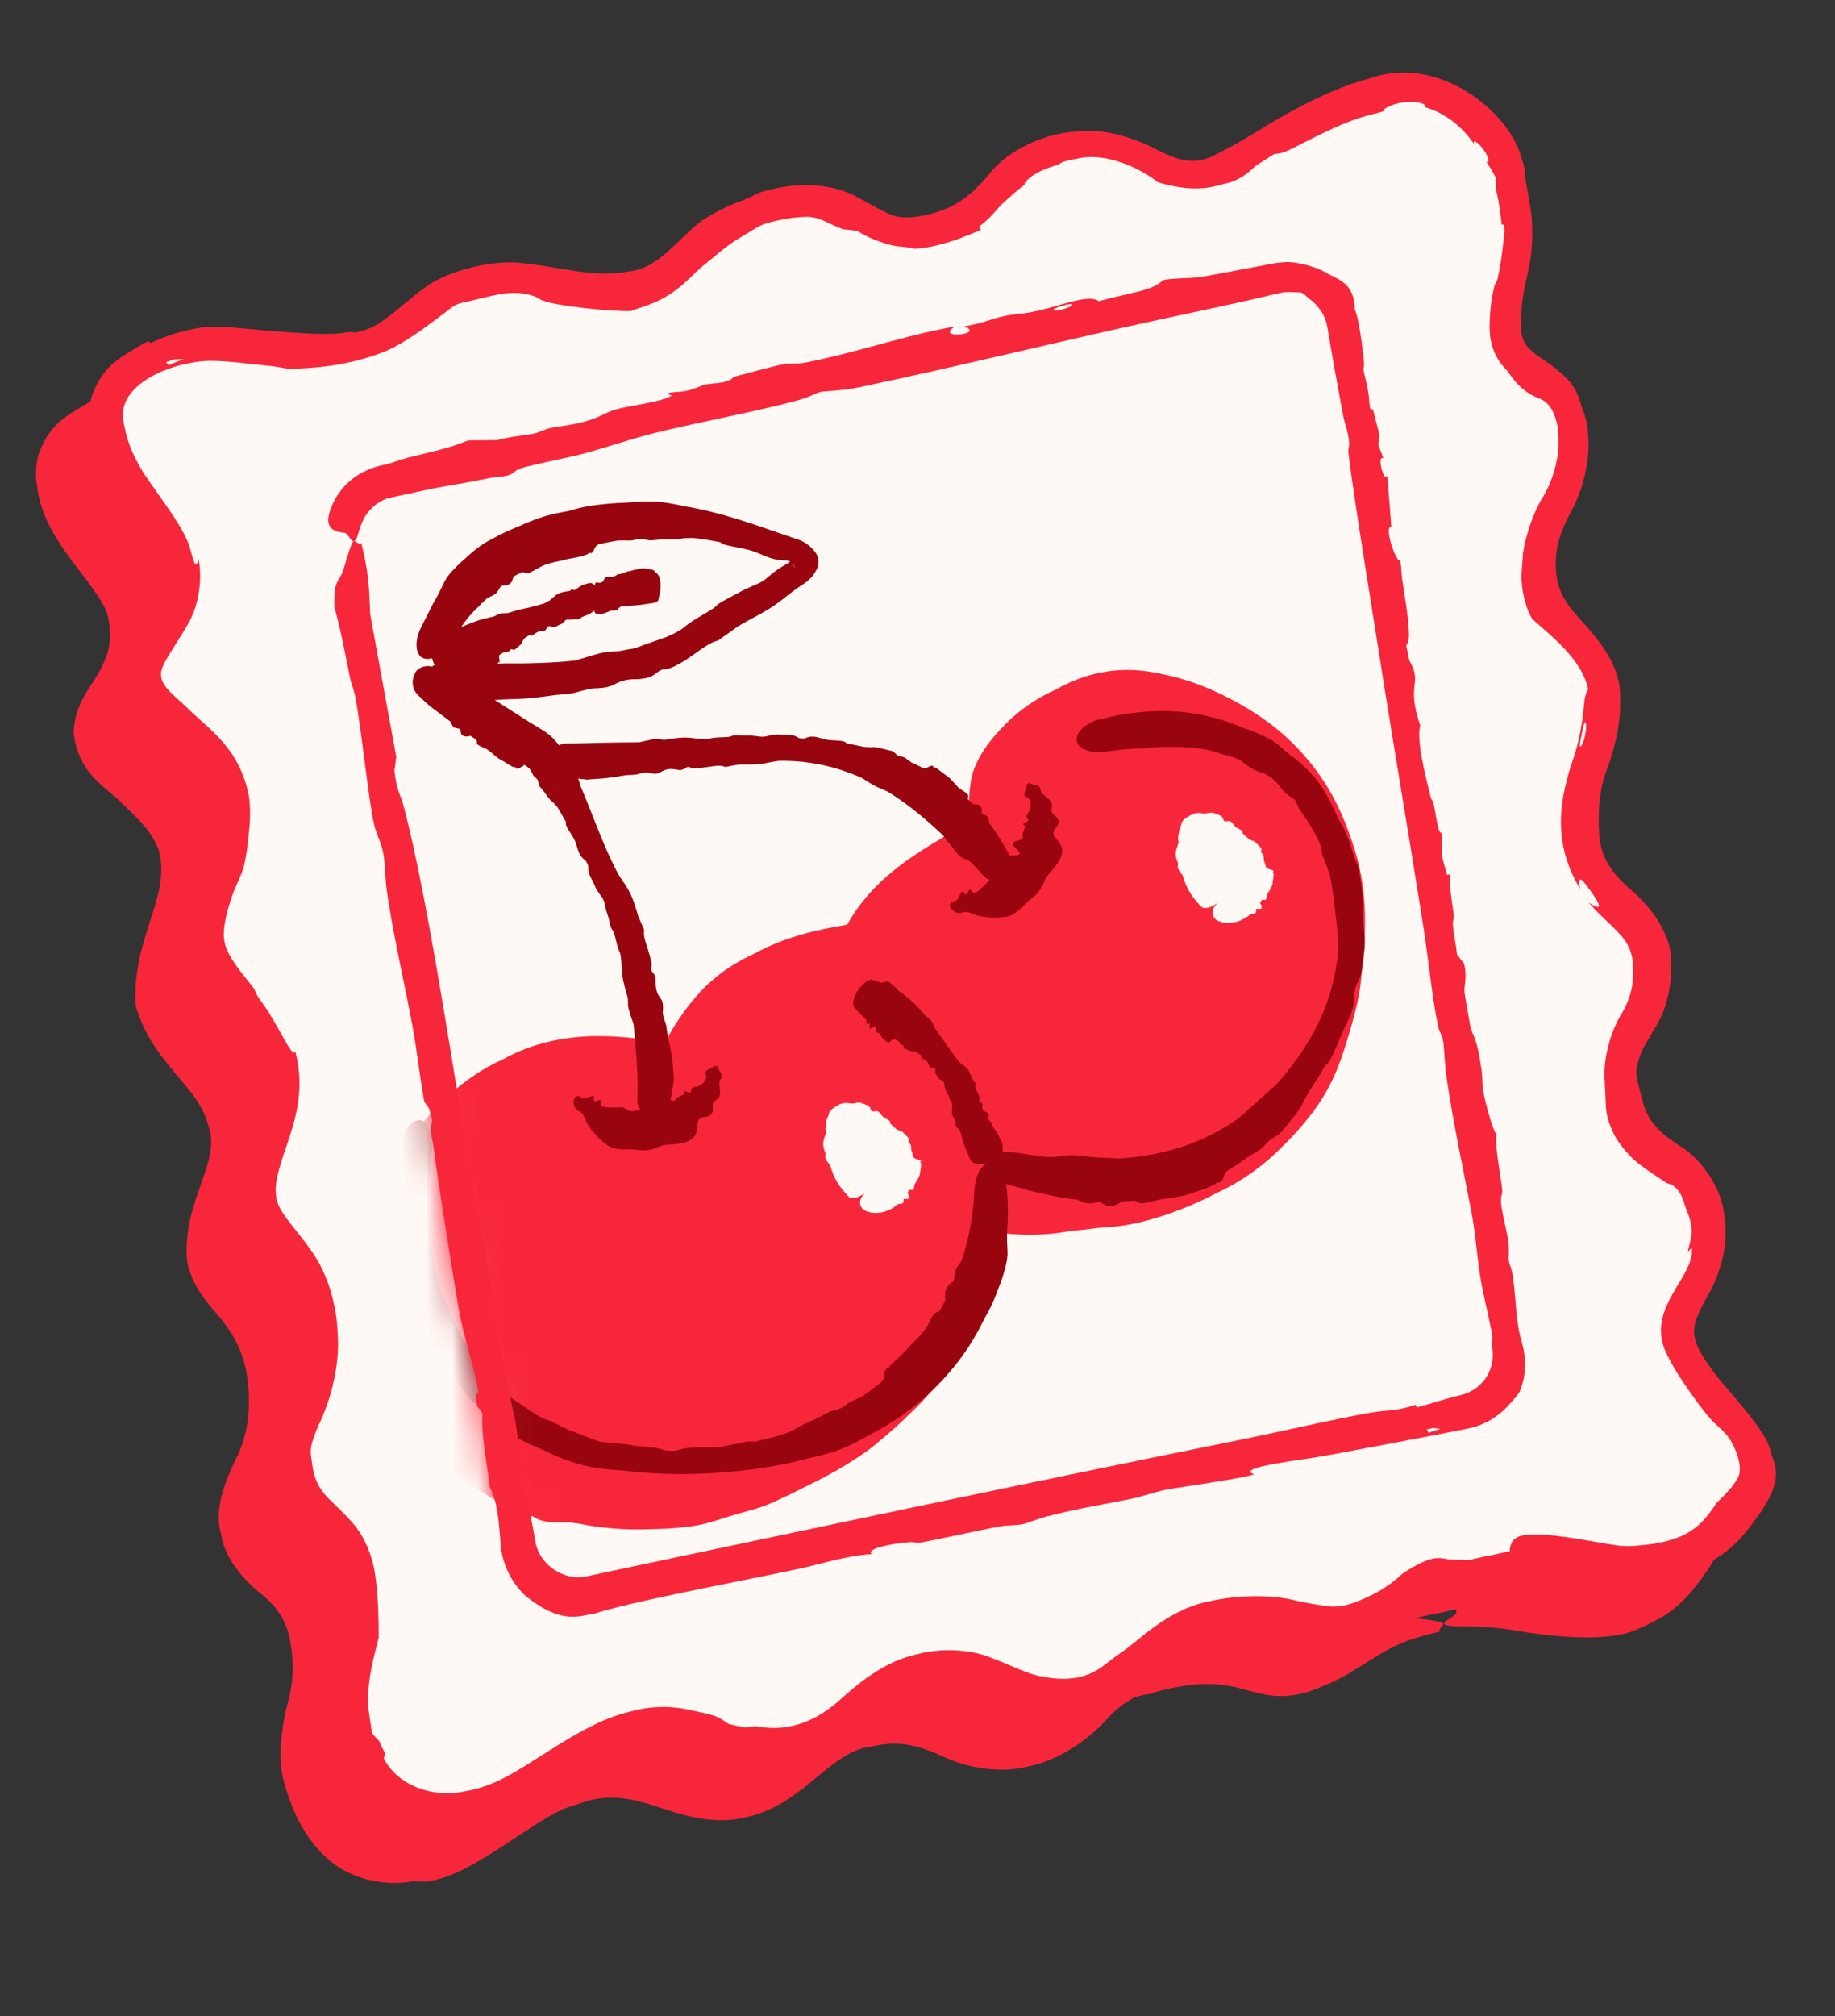<svg width="71" height="78" viewBox="0 0 71 78" fill="none" xmlns="http://www.w3.org/2000/svg">
<rect x="0" y="0" width="71" height="78" fill="#333333" stroke="none"/>
<path d="M50.916 5.279C53.642 4.307 56.361 6.612 56.813 8.346C57.036 9.013 56.886 8.863 57.011 9.426C57.047 9.618 57.075 9.783 57.099 9.931C57.149 10.243 57.195 10.461 57.208 10.656C57.243 11.172 57.26 11.918 57.082 12.705C56.895 13.47 56.78 14.094 56.795 14.856C56.807 15.425 56.975 15.664 57.432 15.997C57.876 16.307 58.459 16.687 58.772 17.133C59.033 17.49 59.085 17.816 59.162 18.048C59.2 18.165 59.331 18.428 59.371 18.803C59.378 18.867 59.383 18.933 59.388 18.999C59.491 20.101 59.167 21.247 58.727 22.046C58.301 22.85 58.097 23.454 58.145 24.282C58.171 24.816 58.342 25.289 58.727 25.782C59.338 26.557 60.715 27.705 60.632 29.329C60.662 30.234 60.398 31.293 60.096 32.066C59.823 32.829 59.768 33.595 59.815 34.446C59.853 35.339 60.248 35.967 60.994 36.621C61.723 37.206 62.705 38.401 62.608 39.626C62.618 40.378 62.433 41.235 62.051 41.89C61.713 42.474 61.503 42.778 61.4 43.082C61.294 43.377 61.259 43.604 61.257 43.68C61.257 43.947 61.327 44.136 61.424 44.551C61.45 44.657 61.478 44.767 61.516 44.897C61.705 45.588 62.102 46.025 62.918 46.56C63.76 47.044 64.588 48.239 64.661 49.276C64.87 50.423 64.447 51.645 64.004 52.391C63.786 52.796 63.553 53.219 63.506 53.568C63.453 53.912 63.557 54.236 63.763 54.595C63.907 54.847 64.07 55.079 64.23 55.289C64.668 55.926 66.349 57.598 66.453 58.416C66.564 58.763 66.697 58.955 66.651 59.427C66.604 59.866 66.322 60.354 66.1 60.691C66.095 60.698 66.091 60.705 66.087 60.712C65.221 61.953 64.718 62.453 63.325 63.037C62.243 63.535 60.12 63.332 58.627 63.073C57.09 62.808 55.948 63.004 55.878 62.808C55.877 62.804 55.877 62.799 55.877 62.795C55.87 62.706 56.277 62.524 56.334 62.425C56.348 62.4 56.347 62.338 56.352 62.261C56.157 62.29 55.961 62.328 55.766 62.38C55.372 62.451 55.039 62.526 54.753 62.603C55.203 62.643 55.709 62.711 55.818 62.782C55.937 62.852 55.576 63.038 55.737 63.109C54.006 63.524 53.842 63.721 52.387 64.612C51.908 64.921 51.409 65.148 50.901 65.343C50.39 65.543 49.766 65.667 49.174 65.585C48.582 65.506 48.122 65.325 47.685 65.242C46.818 65.057 45.913 65.154 44.991 65.377C44.836 65.415 44.687 65.461 44.54 65.519C44.326 65.545 44.108 65.593 43.888 65.662L43.6 65.834C42.988 66.234 42.772 66.616 42.393 66.939C41.765 67.505 40.833 68.137 39.681 68.356C38.694 68.603 37.378 68.388 36.435 67.926C35.483 67.487 34.713 67.326 33.736 67.561C32.088 67.733 31.121 69.809 28.867 70.297C27.529 70.638 26.26 70.154 25.314 69.855C24.344 69.532 23.506 69.439 22.75 69.667C22.525 69.731 22.31 69.802 22.105 69.878C21.203 70.075 19.27 71.708 17.683 72.432C17.197 72.649 16.784 72.749 16.561 72.782C16.315 72.816 16.233 72.747 15.977 72.78C14.846 72.978 13.519 72.697 12.621 71.853C11.716 71.028 11.249 69.909 10.96 68.829C10.941 68.737 10.922 68.644 10.904 68.549C10.902 68.54 10.898 68.512 10.896 68.502C10.787 67.615 10.931 66.618 11.151 65.822C11.359 65.033 11.38 64.305 11.233 63.511C11.105 62.752 10.761 62.197 10.135 61.684C9.51 61.203 8.7 60.33 8.555 59.355C8.229 58.235 8.868 56.978 9.224 56.239C9.562 55.484 9.667 54.696 9.622 53.847C9.58 52.952 9.346 52.137 8.853 51.433C8.41 50.724 7.47 50.054 7.237 48.772C7.048 46.415 8.584 44.975 8.064 43.558C7.703 42.008 5.923 41.2 5.248 38.908C5.101 36.383 6.493 34.846 6.202 33.175C6.118 32.48 5.506 31.802 4.801 31.159C4.159 30.459 3.048 30.012 2.851 28.355C2.86 27.292 3.497 26.602 3.801 26.049C4.139 25.485 4.291 24.968 4.251 24.37C4.237 24.157 4.198 23.931 4.138 23.697C3.597 22.394 1.706 20.918 1.445 18.882C1.363 18.438 1.374 17.963 1.508 17.528C1.968 16.354 2.517 16.109 3.679 15.433C3.706 15.46 3.734 15.488 3.761 15.516C4.459 15.2 5.007 15.028 5.69 14.92C6.087 14.867 6.463 14.877 6.886 14.906C7.935 14.996 10.507 15.276 11.274 15.109C11.676 15.053 11.544 15.15 11.902 15.059C11.961 15.042 12.028 15.02 12.095 14.994C12.792 14.795 13.583 13.924 14.473 13.306C15.112 12.85 16.255 12.513 17.072 12.431C17.385 12.39 17.665 12.388 17.875 12.394C19.573 12.532 20.795 13.004 22.233 12.751C23.212 12.659 23.745 11.992 24.716 11.095C25.322 10.522 26.373 10.097 26.61 10.021C27.081 9.837 27.211 9.722 27.533 9.629C27.693 9.585 27.847 9.549 28.023 9.515C28.835 9.348 30.018 9.314 31.004 9.809C31.976 10.32 32.443 10.674 32.992 10.652C33.288 10.658 33.621 10.604 33.96 10.514C34.912 10.27 35.512 9.823 36.23 8.962C36.958 8.028 38.352 7.428 39.484 7.338C40.647 7.158 41.889 7.606 42.75 8.054C43.658 8.509 44.213 8.615 44.955 8.236C45.432 7.999 45.893 7.742 46.352 7.468C47.468 6.78 49.119 5.769 50.916 5.279Z" fill="#F8263B"/>
<path d="M59.166 31.168C59.22 31.269 59.353 30.919 59.391 30.627C59.431 30.332 59.4 30.088 59.313 30.363C59.285 30.485 59.149 31.108 59.166 31.168Z" fill="#F8263B"/>
<path d="M52.759 62.571C55.441 61.552 54.55 60.727 57.824 60.138C61.248 59.231 64.727 62.154 67.371 57.979C68.73 55.834 66.258 54.917 65.144 52.691C64.031 50.465 66.536 49.908 66.118 47.125C65.701 44.342 63.335 45.177 62.918 42.394C62.5 39.61 64.031 39.889 64.031 37.384C64.031 34.879 61.387 35.018 61.248 32.235C61.109 29.452 62.083 29.452 62.083 27.087C62.083 24.721 59.717 24.442 59.578 22.077C59.439 19.711 60.97 19.433 60.831 16.789C60.691 14.145 58.187 14.841 58.187 12.614C58.187 10.388 58.882 10.527 58.604 7.744C58.326 4.961 55.96 2.874 53.177 3.708C50.394 4.543 49.559 5.517 47.333 6.631C45.106 7.744 44.253 5.483 41.627 5.796C38.332 6.188 39.122 8.161 36.2 8.945C33.278 9.729 33.538 7.431 30.216 8.022C26.655 8.656 26.877 10.944 24.372 11.223C21.867 11.501 20.834 10.565 19.223 10.805C16.422 11.223 16.301 12.614 14.353 13.31C12.405 14.006 9.204 13.171 7.813 13.31C6.421 13.449 3.777 14.284 4.195 16.511C4.612 18.737 6.143 19.572 6.838 21.242C7.534 23.886 5.586 24.582 5.586 26.112C5.586 27.643 8.647 28.756 8.926 30.844C9.204 32.931 7.673 35.018 7.952 36.549C8.23 38.08 10.178 39.193 10.735 41.141C11.291 43.089 9.622 44.759 9.9 46.429C10.178 48.099 12.126 48.516 12.265 51.578C12.405 54.639 10.735 54.917 11.152 57.005C11.57 59.092 13.379 58.814 13.796 61.179C14.214 63.545 13.24 63.962 13.518 66.189C14.492 70.781 17.692 70.503 19.501 69.668C21.31 68.833 22.284 67.581 24.65 66.885C27.016 66.189 28.546 67.998 30.773 67.442C32.999 66.885 33.259 65.209 35.644 64.658C38.408 64.02 38.92 65.986 41.627 65.493C44.113 65.041 44.809 63.077 46.915 62.571C50.394 61.736 50.654 63.371 52.759 62.571Z" fill="#FFF9F5"/>
<path d="M13.256 21.015L20.208 59.735C20.429 60.966 21.62 61.773 22.845 61.523L56.647 54.615C57.816 54.376 58.589 53.257 58.399 52.078L52.02 12.55C51.815 11.284 50.586 10.451 49.334 10.732L14.96 18.449C13.796 18.711 13.045 19.842 13.256 21.015Z" fill="#FFF9F5"/>
<mask id="mask0_153_194" style="mask-type:alpha" maskUnits="userSpaceOnUse" x="12" y="10" width="48" height="53">
<path d="M13.256 21.014L20.208 59.734C20.429 60.965 21.62 61.772 22.845 61.522L56.647 54.614C57.816 54.374 58.589 53.256 58.399 52.077L52.019 12.549C51.815 11.282 50.585 10.45 49.334 10.731L14.96 18.448C13.796 18.709 13.045 19.841 13.256 21.014Z" fill="#98050F"/>
<path d="M19.657 18.39C19.47 18.445 19.188 18.443 18.964 18.49C18.023 18.686 17.666 18.721 16.813 18.887C16.426 18.963 15.81 19.101 15.138 19.244C14.643 19.335 14.214 19.744 14.035 20.147C13.842 20.546 13.844 20.906 13.691 20.936C13.691 20.936 13.691 20.936 13.691 20.936C13.686 20.937 13.682 20.937 13.678 20.937C13.589 20.946 13.469 20.677 13.38 20.627C13.296 20.579 12.636 20.634 12.701 20.036C12.753 19.647 13.042 19.029 13.518 18.625C13.983 18.205 14.569 18.034 14.855 17.983C14.892 17.976 14.923 17.969 14.948 17.963C15.185 17.905 15.467 17.785 15.769 17.707C16.745 17.455 17.268 17.379 18.12 17.034C18.492 17.032 18.863 17.029 19.235 17.028C19.689 16.888 20.412 16.833 20.692 16.764C20.921 16.708 21.042 16.616 21.281 16.56C21.55 16.496 21.978 16.469 22.465 16.349C23.265 16.153 23.371 15.961 23.849 15.832C24.343 15.699 25.14 15.612 25.764 15.412C25.84 15.377 25.916 15.341 25.992 15.306C25.926 15.279 25.86 15.252 25.794 15.225C26.11 15.134 26.267 15.185 26.562 15.12C26.909 15.044 27.069 14.927 27.303 14.875C27.494 14.832 27.767 14.836 28.015 14.777C28.375 14.69 28.276 14.618 28.467 14.558C28.543 14.534 29.967 14.162 30.048 14.143C30.663 14.002 30.744 14.112 31.238 14.012C32.607 13.736 33.983 13.323 35.234 13.003C35.793 12.86 36.382 12.735 36.947 12.629C36.134 13.141 38.144 12.946 37.303 12.619C37.943 12.549 38.356 12.317 38.952 12.207C39.338 12.135 39.618 12.144 40.165 12.019C41.133 11.798 42.151 11.367 42.508 11.653C43.633 11.336 44.647 11.242 44.988 10.841C45.277 10.756 46.071 10.771 46.406 10.722C46.674 10.683 48.441 10.352 49.214 10.201C49.388 10.166 49.523 10.155 49.599 10.149C50.102 10.079 50.958 10.326 51.313 10.557C51.728 10.797 52.407 10.917 52.421 11.978C52.488 12.151 52.53 12.313 52.557 12.462C52.666 13.045 52.705 13.374 52.776 14.047C52.792 14.194 52.738 14.22 52.752 14.305C52.78 14.481 52.87 14.773 52.925 15.085C53.017 15.599 52.946 15.912 53.117 15.825C53.203 16.16 53.288 16.495 53.373 16.83C53.357 16.955 53.342 17.079 53.326 17.204C53.393 17.38 53.46 17.555 53.528 17.731C53.232 17.559 53.593 18.813 53.675 18.374C53.728 19.041 53.78 19.708 53.832 20.375C53.52 20.331 54.031 21.826 54.172 21.671C54.184 21.746 54.196 21.822 54.208 21.897C54.235 22.569 54.397 23.165 54.474 23.977C54.551 24.79 54.51 24.719 54.413 24.985C54.451 25.173 54.489 25.361 54.528 25.549C55.062 26.481 54.386 26.411 54.947 28.064C54.799 28.645 55.139 29.964 55.354 30.84C55.379 30.942 55.425 30.936 55.461 31.072C55.549 31.403 55.629 32.27 55.772 32.217C55.777 32.521 55.782 32.825 55.788 33.129C55.854 33.368 55.92 33.606 55.986 33.845C56.031 33.836 56.077 33.827 56.123 33.819C56.045 34.333 56.229 35.092 56.253 35.477C56.258 35.553 56.197 35.58 56.217 35.817C56.241 36.094 56.342 36.602 56.375 36.932C56.466 37.047 56.557 37.163 56.647 37.278C56.78 37.856 56.627 38.091 56.668 38.437C56.676 38.499 56.871 39.623 56.885 39.683C56.996 40.175 57.132 40.008 57.33 41.451C57.365 41.708 57.343 41.923 57.379 42.155C57.441 42.564 57.763 43.775 57.894 43.853C57.83 44.372 58.103 45.688 58.124 46.086C58.13 46.206 58.043 46.247 58.082 46.612C58.114 46.909 58.309 47.653 58.357 48.028C58.408 48.425 58.354 48.579 58.377 48.757C58.399 48.925 58.486 49.069 58.522 49.297C58.635 50.01 58.639 50.67 58.728 51.234C58.77 51.5 58.831 51.753 58.899 51.996C59.061 52.609 59.042 53.27 58.796 53.838C58.676 54.033 58.517 54.191 58.362 54.364C57.961 54.815 57.396 55.145 56.78 55.266C54.983 55.619 53.081 55.979 51.349 56.301C50.333 56.49 47.763 56.758 48.52 57.033C48.183 57.177 45.589 57.534 45.102 57.631C44.614 57.728 44.244 57.881 43.861 57.96C42.708 58.199 41.884 58.312 40.492 58.664C40.132 58.755 39.761 58.922 39.546 58.965C39.287 59.016 38.991 58.988 38.654 59.052C37.852 59.203 36.368 59.535 35.598 59.677C35.458 59.703 35.393 59.639 35.188 59.656C34.39 59.725 33.517 59.911 33.72 60.117C32.693 60.187 31.793 60.499 30.868 60.696C28.913 61.111 25.333 61.785 23.647 62.234C23.387 62.303 23.194 62.361 23.027 62.413C22.335 62.536 21.693 62.825 20.322 61.727C19.954 61.376 19.661 60.941 19.482 60.362C19.434 60.203 19.401 60.042 19.383 59.882C19.299 59 19.286 58.18 18.954 57.541C18.816 56.415 18.612 55.534 18.667 54.67C18.601 54.581 18.535 54.492 18.468 54.404C18.442 54.267 18.417 54.13 18.391 53.994C18.43 53.943 18.469 53.892 18.508 53.841C18.344 52.859 17.93 51.65 17.782 50.821C17.535 49.43 16.966 45.835 16.792 44.505C16.7 43.799 16.593 43.779 16.727 43.342C16.684 43.188 16.642 43.034 16.599 42.88C16.537 42.79 16.474 42.7 16.412 42.61C16.249 41.712 16.127 40.635 15.973 39.779C15.692 38.221 15.148 35.902 14.948 34.322C14.898 33.925 14.902 33.418 14.832 33.034C14.73 32.475 14.552 32.366 14.422 31.657C14.197 30.434 13.967 28.123 13.746 26.969C13.68 26.626 13.594 26.476 13.545 26.24C13.341 25.25 13.199 24.433 12.939 23.495C12.902 22.445 13.109 22.499 13.244 22.147C13.345 21.88 13.549 21.083 13.657 20.955C13.733 20.866 13.897 21.12 13.976 20.999C14.275 22.212 14.281 22.743 14.322 23.764C14.658 25.602 14.994 27.441 15.329 29.28C15.306 29.457 15.283 29.634 15.259 29.811C15.259 29.811 15.259 29.811 15.259 29.811C15.324 30.529 15.515 30.804 15.615 31.179C16.57 34.773 17.624 41.995 18.312 46.017C18.46 46.884 19.038 49.686 19.057 50.296C19.062 50.454 18.987 50.511 19.013 50.675C19.324 52.128 19.636 53.581 19.947 55.033C20.155 56.56 20.426 58.101 20.717 59.642C20.869 60.56 21.865 61.19 22.732 60.971C23.079 60.896 23.426 60.822 23.771 60.749C31.915 59.029 39.975 57.314 48.001 55.694C49.551 55.381 51.506 54.918 53.032 54.647C53.669 54.534 53.959 54.612 54.772 54.344C54.788 54.378 54.803 54.411 54.819 54.445C55.449 54.277 55.871 54.121 56.515 53.968C56.578 53.951 56.643 53.932 56.71 53.908C56.934 53.835 57.321 53.604 57.536 53.227C57.764 52.858 57.78 52.413 57.742 52.183C57.74 52.165 57.737 52.147 57.735 52.13C57.691 51.812 57.776 51.919 57.728 51.624C57.646 51.119 57.379 50.054 57.267 49.357C57.164 48.725 57.07 47.648 56.98 47.164C56.658 45.421 56.236 43.535 55.966 41.666C55.892 41.149 55.872 40.473 55.843 40.312C55.788 39.998 55.688 39.918 55.643 39.708C55.415 38.642 55.245 36.951 55.079 35.897C54.538 32.462 53.914 28.832 53.378 25.411C53.039 23.251 52.445 19.665 52.187 17.661C52.131 17.229 52.242 17.328 52.184 16.968C52.119 16.567 52.022 16.361 51.986 16.174C51.832 15.358 51.565 13.916 51.356 12.656C51.273 12.135 50.935 11.761 50.675 11.573C50.542 11.473 50.454 11.357 50.352 11.323C50.301 11.306 50.173 11.317 50.013 11.303C49.825 11.286 49.644 11.303 49.471 11.345C47.902 11.721 46.618 11.985 44.97 12.34C41.335 13.122 37.152 14.157 33.331 14.963C32.498 15.139 31.897 15.125 31.78 15.153C31.525 15.213 31.382 15.345 30.868 15.485C29.16 15.95 26.814 16.37 25.184 16.786C24.378 16.992 23.291 17.363 22.499 17.569C21.867 17.733 20.351 18.023 20.081 18.14C19.916 18.211 19.86 18.331 19.657 18.39ZM40.765 11.968C40.688 12.158 41.85 11.754 41.383 11.766C41.278 11.768 40.784 11.919 40.765 11.968ZM55.206 55.293C55.227 55.338 55.247 55.383 55.268 55.428C55.421 55.376 55.575 55.324 55.728 55.272C55.634 55.262 55.539 55.252 55.445 55.241C55.365 55.259 55.286 55.276 55.206 55.293Z" fill="#FFF9F5"/>
</mask>
<g mask="url(#mask0_153_194)">
<path d="M42.555 26.025C43.347 25.864 43.941 25.91 44.429 25.977C44.764 26.026 45.055 26.093 45.347 26.162C45.502 26.199 45.715 26.255 45.966 26.336C46.119 26.386 46.278 26.441 46.456 26.512C47.426 26.886 48.765 27.585 49.789 28.535C50.325 29.022 50.877 29.668 51.302 30.352C51.92 31.324 52.247 32.346 52.408 32.852C52.706 33.745 52.828 34.816 52.815 35.751C52.808 36.645 52.702 37.404 52.665 37.849C52.622 38.364 52.527 38.809 52.355 39.445C52.26 39.795 52.141 40.198 51.972 40.718C51.925 40.86 51.874 41.007 51.816 41.16C51.492 42.01 51.135 42.559 50.815 42.997C50.352 43.61 49.959 44.03 49.342 44.622C48.652 45.279 47.805 45.818 47.098 46.139C47.085 46.144 47.072 46.149 47.06 46.154C46.881 46.253 46.708 46.342 46.541 46.418C46.219 46.566 45.848 46.726 45.455 46.871C44.936 47.064 44.375 47.231 43.856 47.338C43.429 47.426 43.07 47.461 42.751 47.484C42.652 47.492 42.557 47.497 42.466 47.503C42.123 47.552 41.779 47.59 41.438 47.617C41.382 47.627 41.323 47.637 41.263 47.647C40.959 47.695 40.58 47.748 40.107 47.763C39.586 47.778 39.102 47.746 38.622 47.68C38.61 47.798 38.6 47.919 38.585 48.044C38.533 48.481 38.455 48.977 38.342 49.465C38.177 50.189 37.923 50.887 37.691 51.345C37.605 51.516 37.514 51.655 37.42 51.789L37.418 51.791C37.412 51.8 37.406 51.809 37.399 51.818C36.824 52.92 36.042 53.911 35.136 54.754C35.06 54.829 34.982 54.905 34.903 54.98C34.523 55.34 34.123 55.664 33.871 55.879C33.597 56.117 32.848 56.633 32.009 57.081C31.73 57.232 31.44 57.377 31.161 57.512C30.703 57.749 30.238 57.968 29.845 58.144C29.567 58.268 29.284 58.354 29.001 58.434C28.874 58.469 28.743 58.505 28.609 58.543C28.459 58.586 28.305 58.632 28.146 58.682C27.995 58.729 27.827 58.784 27.65 58.837C27.495 58.884 27.328 58.931 27.151 58.972C26.988 59.01 26.616 59.07 26.139 59.11C25.843 59.135 25.507 59.152 25.154 59.154C24.224 59.194 23.285 59.121 22.368 58.935C22.174 58.912 22.003 58.894 21.865 58.889C21.766 58.885 21.68 58.887 21.591 58.889C21.471 58.891 21.343 58.892 21.176 58.868C21.045 58.85 20.896 58.808 20.802 58.764C20.758 58.743 20.726 58.723 20.697 58.704C20.664 58.683 20.634 58.664 20.596 58.649C20.568 58.639 20.535 58.633 20.497 58.626C20.436 58.614 20.355 58.598 20.242 58.552C19.821 58.378 19.354 58.146 18.917 57.885C18.429 57.595 17.979 57.271 17.63 56.997C17.238 56.693 16.723 56.198 16.279 55.641C15.968 55.253 15.691 54.839 15.472 54.472C15.257 54.112 15.041 53.73 14.861 53.344C14.645 52.882 14.48 52.411 14.399 52C14.383 51.917 14.383 51.809 14.386 51.674C14.388 51.579 14.392 51.47 14.395 51.348C14.38 51.263 14.368 51.178 14.356 51.093C14.299 50.667 14.265 50.247 14.254 49.817C14.25 49.8 14.246 49.78 14.242 49.762L14.179 49.416C14.121 49.036 14.095 48.548 14.229 47.938C14.276 47.732 14.329 47.611 14.378 47.498C14.426 47.388 14.469 47.293 14.508 47.148C14.553 46.979 14.586 46.782 14.633 46.562C14.697 46.258 14.788 45.915 14.946 45.601C14.957 45.579 14.968 45.556 14.98 45.532C15.097 45.303 15.28 44.975 15.509 44.677C16.055 43.722 16.767 42.867 17.605 42.161C18.153 41.701 18.749 41.298 19.429 40.995C19.431 40.994 19.433 40.993 19.436 40.992C19.613 40.893 19.795 40.8 19.984 40.716C21.01 40.255 22.17 40.067 23.245 40.081C24.109 40.086 24.851 40.208 25.376 40.22C25.537 40.227 25.681 40.226 25.805 40.226C25.868 40.07 25.978 39.872 26.127 39.638C26.45 39.142 26.914 38.47 27.617 37.873C28.106 37.457 28.643 37.136 29.204 36.884C30.323 36.261 31.582 35.967 32.779 35.77C33.603 34.294 34.844 33.386 36.145 32.601C36.39 32.458 36.623 32.309 36.829 32.151C37.209 31.857 37.417 31.609 37.461 31.294C37.516 30.964 37.468 30.168 37.778 29.54C37.971 29.119 38.216 28.781 38.481 28.469C38.592 28.34 38.706 28.217 38.823 28.102C39.415 27.464 40.155 26.983 40.862 26.67C41.451 26.339 42.05 26.122 42.555 26.025Z" fill="#F8263B"/>
<path d="M33.072 42.675C33.188 42.645 33.303 42.649 33.376 42.687C33.41 42.704 33.449 42.716 33.488 42.73C33.541 42.749 33.595 42.772 33.634 42.808C33.666 42.837 33.682 42.881 33.693 42.919C33.697 42.931 33.7 42.943 33.703 42.953C33.73 42.968 33.758 42.984 33.785 43C33.792 42.998 33.799 42.996 33.807 42.994C33.845 42.985 33.893 42.974 33.938 42.984C34.011 43.001 34.048 43.05 34.085 43.103C34.113 43.144 34.142 43.187 34.188 43.221C34.218 43.243 34.259 43.263 34.299 43.284C34.359 43.316 34.417 43.349 34.44 43.39C34.447 43.405 34.443 43.429 34.438 43.452H34.438C34.437 43.454 34.437 43.456 34.437 43.457C34.519 43.526 34.602 43.599 34.681 43.677C34.69 43.681 34.7 43.687 34.709 43.691C34.756 43.715 34.801 43.74 34.846 43.747C34.894 43.755 34.957 43.815 35.022 43.884C35.064 43.929 35.106 43.978 35.148 44.017C35.171 44.039 35.166 44.075 35.159 44.11C35.153 44.144 35.147 44.178 35.163 44.205C35.171 44.219 35.185 44.231 35.2 44.245C35.213 44.257 35.228 44.271 35.239 44.286C35.249 44.301 35.252 44.34 35.254 44.391C35.255 44.422 35.255 44.458 35.257 44.495C35.294 44.583 35.326 44.678 35.351 44.778C35.371 44.797 35.396 44.813 35.427 44.825C35.449 44.834 35.475 44.841 35.502 44.849C35.538 44.859 35.575 44.87 35.605 44.889C35.629 44.903 35.64 44.922 35.631 44.935C35.627 44.942 35.619 44.947 35.611 44.951C35.603 44.956 35.595 44.961 35.596 44.966C35.596 44.969 35.602 44.973 35.609 44.977C35.621 44.985 35.637 44.995 35.638 45.011C35.641 45.068 35.634 45.135 35.624 45.2C35.613 45.273 35.599 45.344 35.594 45.401C35.588 45.466 35.545 45.554 35.496 45.636C35.462 45.693 35.426 45.748 35.399 45.796C35.396 45.803 35.392 45.809 35.389 45.816C35.375 45.846 35.373 45.88 35.369 45.913C35.365 45.958 35.357 46.006 35.323 46.03C35.316 46.035 35.29 46.033 35.258 46.029C35.235 46.027 35.209 46.025 35.184 46.024C35.162 46.067 35.139 46.108 35.112 46.15C35.114 46.154 35.117 46.157 35.119 46.16C35.167 46.232 35.227 46.34 35.128 46.378C35.102 46.388 35.069 46.383 35.04 46.378C35.012 46.373 34.986 46.369 34.974 46.379C34.959 46.39 34.959 46.418 34.959 46.447C34.959 46.489 34.956 46.537 34.91 46.553C34.907 46.554 34.904 46.555 34.9 46.556C34.868 46.566 34.818 46.583 34.749 46.577C34.65 46.662 34.533 46.745 34.384 46.813C34.144 46.93 33.77 46.972 33.486 46.838C33.347 46.777 33.267 46.637 33.279 46.495C33.289 46.369 33.363 46.256 33.459 46.158L33.456 46.155C33.344 46.239 33.226 46.303 33.115 46.33C32.99 46.362 32.888 46.345 32.835 46.29C32.728 46.18 32.627 46.065 32.537 45.944C32.427 45.797 32.333 45.642 32.261 45.476C32.211 45.36 32.168 45.241 32.132 45.12C32.128 45.108 32.125 45.094 32.121 45.082C32.049 44.995 31.983 44.904 31.949 44.835C31.922 44.778 31.929 44.728 31.936 44.685C31.942 44.656 31.946 44.63 31.939 44.607C31.934 44.595 31.929 44.578 31.921 44.559C31.889 44.477 31.837 44.335 31.852 44.194C31.859 44.132 31.882 44.057 31.905 43.987C31.939 43.887 31.974 43.796 31.958 43.753C31.929 43.677 31.945 43.585 31.961 43.505C31.966 43.482 31.971 43.459 31.975 43.438C31.983 43.403 31.983 43.297 32.003 43.266C32.036 43.196 32.065 43.139 32.069 43.093C32.081 43.005 32.129 42.952 32.221 42.881C32.284 42.833 32.367 42.779 32.483 42.724C32.619 42.661 32.72 42.664 32.797 42.671C32.904 42.683 32.971 42.702 33.072 42.675ZM46.713 31.457C46.828 31.427 46.944 31.431 47.017 31.469C47.05 31.486 47.09 31.499 47.129 31.513C47.181 31.532 47.236 31.554 47.274 31.59C47.306 31.619 47.323 31.664 47.334 31.701C47.338 31.713 47.34 31.725 47.344 31.735C47.371 31.75 47.399 31.766 47.426 31.782C47.433 31.781 47.44 31.778 47.447 31.776C47.486 31.767 47.534 31.756 47.579 31.767C47.651 31.783 47.688 31.832 47.726 31.886C47.754 31.927 47.782 31.97 47.828 32.003C47.859 32.025 47.899 32.045 47.94 32.066C47.999 32.098 48.058 32.131 48.08 32.172C48.088 32.187 48.084 32.211 48.079 32.234H48.078C48.078 32.236 48.078 32.238 48.077 32.239C48.16 32.308 48.242 32.381 48.321 32.459C48.331 32.464 48.34 32.469 48.35 32.474C48.396 32.498 48.442 32.522 48.486 32.529C48.534 32.537 48.598 32.597 48.662 32.666C48.705 32.711 48.747 32.76 48.788 32.799C48.812 32.822 48.806 32.857 48.8 32.893C48.794 32.926 48.787 32.96 48.804 32.987C48.812 33.001 48.826 33.014 48.841 33.027C48.854 33.04 48.869 33.053 48.88 33.068C48.89 33.083 48.893 33.122 48.895 33.173C48.896 33.204 48.896 33.24 48.898 33.277C48.935 33.366 48.967 33.461 48.991 33.56C49.011 33.579 49.037 33.595 49.067 33.607C49.09 33.616 49.116 33.623 49.143 33.631C49.179 33.641 49.216 33.653 49.246 33.671C49.27 33.685 49.28 33.704 49.272 33.718C49.267 33.724 49.259 33.729 49.252 33.733C49.244 33.739 49.236 33.743 49.236 33.748C49.237 33.752 49.243 33.755 49.25 33.76C49.262 33.767 49.278 33.778 49.278 33.793C49.281 33.851 49.274 33.917 49.265 33.982C49.254 34.055 49.24 34.126 49.234 34.184C49.228 34.248 49.185 34.337 49.137 34.418C49.103 34.475 49.067 34.53 49.04 34.578C49.036 34.585 49.032 34.592 49.029 34.599C49.016 34.628 49.013 34.663 49.01 34.695C49.006 34.74 48.997 34.788 48.964 34.812C48.957 34.818 48.931 34.815 48.898 34.812C48.876 34.809 48.849 34.807 48.824 34.807C48.803 34.849 48.779 34.89 48.753 34.933C48.755 34.936 48.758 34.939 48.76 34.942C48.808 35.014 48.868 35.122 48.769 35.16C48.743 35.17 48.71 35.165 48.681 35.16C48.652 35.156 48.627 35.151 48.614 35.161C48.6 35.172 48.6 35.2 48.6 35.23C48.6 35.271 48.596 35.319 48.551 35.335C48.548 35.336 48.544 35.337 48.541 35.338C48.509 35.348 48.459 35.365 48.39 35.359C48.29 35.444 48.173 35.528 48.024 35.596C47.785 35.712 47.41 35.754 47.127 35.62C46.988 35.559 46.908 35.419 46.92 35.277C46.929 35.151 47.004 35.037 47.101 34.94L47.098 34.937C46.985 35.02 46.867 35.085 46.756 35.112C46.631 35.144 46.529 35.127 46.476 35.072C46.369 34.962 46.268 34.847 46.178 34.727C46.068 34.579 45.973 34.424 45.901 34.258C45.851 34.142 45.808 34.023 45.773 33.902C45.769 33.89 45.765 33.877 45.762 33.864C45.69 33.778 45.623 33.686 45.59 33.617C45.562 33.56 45.57 33.51 45.577 33.468C45.582 33.439 45.587 33.413 45.579 33.39C45.575 33.377 45.569 33.361 45.562 33.341C45.529 33.26 45.477 33.118 45.493 32.977C45.5 32.914 45.522 32.839 45.546 32.77C45.58 32.669 45.615 32.578 45.599 32.535C45.57 32.459 45.585 32.367 45.602 32.287C45.606 32.264 45.612 32.242 45.615 32.221C45.624 32.185 45.624 32.08 45.644 32.048C45.676 31.978 45.706 31.922 45.71 31.875C45.722 31.788 45.77 31.735 45.861 31.663C45.924 31.616 46.008 31.561 46.124 31.506C46.26 31.443 46.361 31.447 46.438 31.453C46.544 31.465 46.612 31.485 46.713 31.457Z" fill="#FFF9F5"/>
<path d="M44.266 27.534C44.975 27.476 45.712 27.503 46.428 27.64C46.926 27.735 47.421 27.879 47.898 28.075C47.947 28.095 47.995 28.116 48.043 28.137C48.457 28.266 48.858 28.44 49.128 28.59C49.349 28.712 49.493 28.836 49.61 28.942C49.691 29.016 49.761 29.082 49.838 29.14C49.88 29.171 49.938 29.213 50.006 29.266C50.285 29.476 50.739 29.873 51.054 30.317C51.195 30.513 51.336 30.755 51.457 30.99C51.631 31.326 51.764 31.65 51.856 31.798C52.022 32.058 52.152 32.388 52.249 32.684C52.342 32.965 52.406 33.214 52.475 33.348C52.556 33.507 52.583 33.655 52.616 33.876C52.639 34.03 52.663 34.216 52.699 34.47C52.74 34.764 52.74 34.971 52.737 35.149C52.733 35.401 52.724 35.584 52.766 35.862C52.812 36.169 52.825 36.499 52.791 36.751C52.776 36.866 52.764 36.998 52.749 37.136C52.729 37.319 52.703 37.508 52.657 37.679C52.62 37.819 52.566 37.932 52.517 38.027C52.501 38.057 52.486 38.086 52.473 38.114C52.448 38.225 52.421 38.336 52.393 38.446C52.393 38.465 52.393 38.487 52.394 38.508C52.394 38.614 52.394 38.743 52.364 38.898C52.317 39.142 52.227 39.343 52.127 39.548C52.049 39.708 51.963 39.876 51.881 40.068C51.825 40.2 51.765 40.354 51.701 40.506C51.608 40.729 51.506 40.947 51.41 41.086C51.383 41.125 51.351 41.154 51.318 41.182C51.307 41.191 51.296 41.2 51.285 41.209H51.284C51.281 41.211 51.278 41.214 51.275 41.216C51.076 41.568 50.867 41.908 50.642 42.239C50.625 42.27 50.608 42.301 50.591 42.331C50.504 42.485 50.418 42.63 50.375 42.734C50.331 42.845 50.149 43.095 49.951 43.338C49.821 43.499 49.676 43.666 49.565 43.8C49.5 43.877 49.411 43.933 49.322 43.985C49.239 44.034 49.153 44.083 49.077 44.154C49.039 44.19 49.001 44.233 48.959 44.279C48.922 44.32 48.883 44.362 48.839 44.403C48.798 44.442 48.695 44.508 48.56 44.591C48.475 44.643 48.378 44.7 48.278 44.759C48.033 44.942 47.775 45.114 47.507 45.273C47.459 45.32 47.419 45.367 47.394 45.413C47.375 45.447 47.362 45.482 47.349 45.518C47.331 45.566 47.312 45.616 47.274 45.667C47.245 45.707 47.202 45.738 47.167 45.744C47.151 45.747 47.135 45.744 47.122 45.742C47.107 45.74 47.093 45.738 47.081 45.744C47.072 45.748 47.065 45.759 47.057 45.77C47.043 45.79 47.025 45.815 46.988 45.832C46.853 45.895 46.688 45.959 46.53 46.015C46.355 46.077 46.178 46.133 46.042 46.182C45.89 46.237 45.658 46.283 45.431 46.317C45.271 46.342 45.109 46.364 44.974 46.385C44.841 46.406 44.704 46.444 44.572 46.477C44.415 46.518 44.26 46.553 44.126 46.55C44.099 46.549 44.063 46.529 44.019 46.503C43.987 46.485 43.951 46.464 43.91 46.445C43.743 46.462 43.578 46.475 43.412 46.482C43.407 46.486 43.4 46.489 43.395 46.493H43.394C43.261 46.578 43.077 46.693 42.81 46.632C42.743 46.616 42.701 46.587 42.663 46.56C42.626 46.533 42.594 46.509 42.546 46.503C42.491 46.497 42.426 46.512 42.355 46.527C42.255 46.549 42.144 46.572 42.033 46.541C42.026 46.539 42.017 46.537 42.009 46.534C41.929 46.512 41.812 46.477 41.7 46.414C41.352 46.373 41.013 46.316 40.674 46.248C40.111 46.135 39.559 45.99 39.02 45.83C38.985 45.82 38.951 45.809 38.918 45.797C38.942 45.896 38.959 46 38.968 46.105C39.009 46.623 39.008 47.142 38.967 47.657C38.967 47.685 38.966 47.713 38.965 47.74C38.96 47.94 38.971 48.137 38.98 48.328C38.981 48.372 38.983 48.417 38.984 48.462C38.995 48.805 38.798 49.422 38.666 49.75C38.664 49.756 38.661 49.762 38.659 49.768C38.629 49.846 38.601 49.921 38.568 50.009C38.489 50.214 38.386 50.499 38.072 51.04C37.995 51.202 37.91 51.367 37.823 51.523C36.878 53.247 35.364 54.635 33.653 55.501C33.632 55.513 33.611 55.526 33.589 55.538C33.171 55.782 32.636 56.039 32.277 56.152C31.828 56.296 31.506 56.367 31.255 56.418C30.61 56.593 29.981 56.717 29.326 56.81C28.51 56.924 27.692 56.995 26.873 57.016C26.408 57.028 25.95 57.023 25.489 57.002C25.063 56.982 24.641 56.949 24.214 56.895C23.966 56.879 23.729 56.859 23.508 56.836C23.2 56.803 22.922 56.761 22.698 56.711C22.158 56.592 21.564 56.359 21.145 56.157C21.075 56.124 21.009 56.092 20.949 56.062C20.605 55.921 20.265 55.761 19.938 55.582C19.919 55.564 19.9 55.545 19.882 55.526C19.651 55.289 19.32 55.086 18.838 54.702C18.629 54.534 18.393 54.33 18.139 54.066C17.975 53.896 17.918 53.783 17.872 53.692C17.859 53.666 17.846 53.641 17.833 53.616C17.786 53.532 17.705 53.472 17.61 53.398C17.488 53.301 17.341 53.182 17.23 52.963C16.885 52.266 16.678 52.006 16.503 51.803C16.453 51.743 16.409 51.688 16.371 51.629C16.248 51.438 16.143 51.12 16.097 50.882C16.057 50.692 15.905 50.334 15.79 50.063C15.746 49.962 15.706 49.811 15.666 49.643C15.624 49.467 15.58 49.26 15.524 49.037C15.388 48.488 15.344 48.178 15.307 47.94C15.296 47.872 15.287 47.807 15.278 47.742C15.251 47.534 15.229 47.288 15.215 47.029C15.197 46.717 15.191 46.413 15.184 46.173C15.233 45.557 15.324 44.954 15.443 44.359C15.506 44.044 15.63 43.777 15.79 43.584C15.95 43.394 16.13 43.308 16.286 43.343C16.442 43.378 16.566 43.53 16.641 43.758C16.715 43.989 16.736 44.263 16.702 44.56C16.636 45.14 16.6 45.717 16.595 46.298C16.589 46.995 16.63 47.699 16.72 48.381C16.782 48.858 16.873 49.328 16.999 49.794C17.012 49.841 17.025 49.889 17.038 49.935C17.192 50.31 17.37 50.663 17.497 50.912C17.6 51.115 17.658 51.273 17.709 51.408C17.744 51.501 17.778 51.582 17.823 51.657C17.848 51.698 17.883 51.753 17.926 51.818C18.101 52.085 18.425 52.513 18.727 52.904C18.86 53.078 19.015 53.285 19.174 53.475C19.4 53.747 19.637 53.986 19.779 54.074C20.029 54.231 20.299 54.431 20.551 54.597C20.787 54.753 21.01 54.881 21.148 54.918C21.315 54.962 21.442 55.035 21.635 55.136C21.767 55.205 21.933 55.289 22.171 55.378C22.441 55.479 22.637 55.559 22.801 55.624C23.031 55.714 23.215 55.78 23.494 55.801C23.805 55.824 24.13 55.85 24.38 55.895C24.494 55.917 24.629 55.932 24.766 55.944C24.947 55.961 25.139 55.974 25.316 56C25.463 56.021 25.579 56.057 25.686 56.088C25.719 56.098 25.75 56.107 25.781 56.115C25.898 56.118 26.017 56.12 26.134 56.119C26.152 56.114 26.173 56.108 26.193 56.102C26.297 56.074 26.423 56.038 26.581 56.017C26.833 55.982 27.049 55.989 27.282 55.992C27.464 55.994 27.654 55.993 27.866 55.966C28.012 55.947 28.178 55.915 28.343 55.881C28.583 55.831 28.82 55.775 28.99 55.758C29.044 55.753 29.095 55.76 29.144 55.768C29.152 55.769 29.161 55.77 29.169 55.772H29.17C29.174 55.772 29.178 55.773 29.182 55.773C29.589 55.686 29.982 55.582 30.37 55.46C30.402 55.446 30.436 55.432 30.468 55.418C30.63 55.349 30.783 55.278 30.876 55.214C30.974 55.146 31.254 55.033 31.53 54.903C31.711 54.819 31.902 54.722 32.046 54.637C32.13 54.587 32.224 54.566 32.321 54.543C32.411 54.522 32.504 54.498 32.591 54.448C32.635 54.423 32.677 54.391 32.726 54.355C32.768 54.324 32.812 54.291 32.859 54.259C32.903 54.229 33.012 54.182 33.147 54.118C33.23 54.078 33.327 54.03 33.425 53.977C33.662 53.811 33.898 53.63 34.119 53.443C34.157 53.392 34.184 53.341 34.198 53.292C34.208 53.257 34.211 53.222 34.215 53.185C34.219 53.136 34.224 53.085 34.242 53.031C34.257 52.99 34.285 52.953 34.315 52.94C34.328 52.933 34.342 52.933 34.355 52.932C34.369 52.931 34.381 52.929 34.391 52.921C34.397 52.915 34.401 52.904 34.404 52.892C34.41 52.871 34.418 52.844 34.444 52.819C34.542 52.728 34.655 52.627 34.765 52.524C34.886 52.411 35 52.297 35.083 52.197C35.176 52.087 35.327 51.945 35.473 51.795C35.574 51.692 35.674 51.583 35.751 51.485C35.827 51.389 35.888 51.277 35.945 51.166C36.014 51.034 36.074 50.907 36.152 50.812C36.168 50.792 36.205 50.778 36.25 50.76C36.282 50.747 36.319 50.731 36.356 50.711C36.431 50.576 36.506 50.435 36.575 50.297C36.575 50.291 36.574 50.284 36.573 50.277L36.565 50.156C36.559 50.028 36.574 49.878 36.688 49.728C36.726 49.677 36.768 49.651 36.806 49.628C36.843 49.605 36.876 49.585 36.897 49.544C36.92 49.498 36.926 49.435 36.933 49.365C36.941 49.268 36.949 49.161 37.005 49.07C37.009 49.064 37.013 49.057 37.018 49.05C37.058 48.982 37.117 48.882 37.199 48.788C37.304 48.469 37.395 48.144 37.47 47.815C37.594 47.265 37.673 46.701 37.694 46.138C37.705 45.863 37.756 45.596 37.849 45.389C37.931 45.2 38.041 45.072 38.174 45.026C38.174 45.025 38.175 45.022 38.175 45.02C38.034 45.039 37.897 45.037 37.785 45.015C37.66 44.99 37.578 44.942 37.554 44.883C37.504 44.764 37.451 44.642 37.402 44.524C37.343 44.383 37.286 44.235 37.244 44.091C37.214 43.988 37.184 43.883 37.157 43.78C37.154 43.77 37.152 43.759 37.149 43.749C37.083 43.676 37.018 43.604 36.984 43.551C36.971 43.529 36.965 43.507 36.964 43.486L36.972 43.393C36.972 43.382 36.97 43.371 36.966 43.362C36.961 43.353 36.953 43.339 36.943 43.324C36.905 43.261 36.841 43.161 36.829 43.042C36.824 42.99 36.831 42.924 36.837 42.86C36.845 42.771 36.849 42.682 36.82 42.655C36.77 42.607 36.752 42.533 36.735 42.465C36.719 42.401 36.704 42.346 36.666 42.331C36.62 42.314 36.615 42.279 36.607 42.228C36.602 42.193 36.594 42.148 36.57 42.098C36.543 42.039 36.538 41.989 36.533 41.946C36.526 41.886 36.52 41.839 36.455 41.809C36.383 41.775 36.321 41.733 36.299 41.679C36.289 41.654 36.271 41.631 36.252 41.607C36.227 41.576 36.2 41.543 36.188 41.504C36.179 41.472 36.188 41.431 36.195 41.395C36.198 41.385 36.2 41.374 36.201 41.364C36.185 41.344 36.169 41.324 36.152 41.305C36.146 41.304 36.139 41.305 36.132 41.305C36.095 41.305 36.051 41.304 36.016 41.289C35.96 41.264 35.942 41.216 35.924 41.166C35.91 41.127 35.894 41.085 35.859 41.054C35.836 41.032 35.802 41.013 35.769 40.994C35.719 40.967 35.669 40.94 35.653 40.905C35.648 40.892 35.653 40.87 35.659 40.849H35.66C35.661 40.847 35.661 40.845 35.661 40.844C35.588 40.788 35.514 40.736 35.438 40.685C35.429 40.683 35.42 40.68 35.411 40.678C35.367 40.668 35.325 40.659 35.285 40.666C35.242 40.674 35.181 40.644 35.116 40.613C35.074 40.593 35.03 40.574 34.989 40.563C34.966 40.557 34.964 40.529 34.962 40.499C34.96 40.471 34.957 40.443 34.938 40.432C34.927 40.426 34.912 40.424 34.897 40.422C34.883 40.42 34.868 40.418 34.855 40.414C34.844 40.41 34.831 40.385 34.815 40.353C34.804 40.334 34.792 40.31 34.778 40.288C34.719 40.255 34.662 40.223 34.603 40.19C34.582 40.196 34.558 40.206 34.532 40.224C34.514 40.236 34.493 40.252 34.473 40.269C34.445 40.291 34.416 40.314 34.39 40.33C34.369 40.342 34.355 40.343 34.355 40.332C34.356 40.327 34.358 40.318 34.361 40.31C34.364 40.303 34.367 40.296 34.365 40.294C34.364 40.293 34.358 40.296 34.352 40.3C34.341 40.306 34.328 40.315 34.321 40.31C34.297 40.294 34.271 40.269 34.247 40.244C34.22 40.217 34.193 40.191 34.167 40.177C34.138 40.161 34.112 40.115 34.087 40.068C34.069 40.036 34.051 40.004 34.032 39.982C34.014 39.962 33.981 39.954 33.951 39.947C33.915 39.939 33.879 39.931 33.867 39.899C33.865 39.892 33.874 39.868 33.884 39.839C33.891 39.818 33.899 39.794 33.905 39.77C33.875 39.75 33.845 39.728 33.816 39.706C33.814 39.708 33.81 39.71 33.808 39.712L33.753 39.749C33.698 39.784 33.644 39.805 33.634 39.741C33.63 39.72 33.64 39.69 33.648 39.663C33.655 39.637 33.661 39.613 33.655 39.602C33.648 39.592 33.628 39.596 33.605 39.602C33.574 39.611 33.539 39.621 33.531 39.586C33.531 39.584 33.53 39.581 33.529 39.578C33.524 39.553 33.516 39.516 33.523 39.456C33.466 39.402 33.406 39.343 33.35 39.285C33.252 39.186 33.156 39.083 33.057 38.977C33.008 38.924 32.994 38.826 33.019 38.7C33.044 38.575 33.11 38.435 33.199 38.306C33.289 38.176 33.395 38.065 33.497 37.991C33.6 37.918 33.689 37.888 33.752 37.908C33.853 37.941 33.958 37.975 34.062 38.011C34.069 38.011 34.076 38.011 34.082 38.012C34.131 38.017 34.186 38 34.243 37.984C34.256 37.981 34.27 37.977 34.283 37.974C34.384 37.949 34.479 38.047 34.535 38.103C34.536 38.104 34.537 38.105 34.538 38.106C34.551 38.119 34.564 38.13 34.58 38.142C34.617 38.17 34.672 38.21 34.756 38.324C34.789 38.345 34.824 38.367 34.856 38.39C35.207 38.631 35.523 38.948 35.802 39.287C35.806 39.29 35.811 39.294 35.815 39.298C35.903 39.363 36.011 39.447 36.055 39.524C36.111 39.624 36.141 39.698 36.164 39.76C36.369 40.042 36.562 40.331 36.76 40.607C36.822 40.695 36.884 40.779 36.949 40.865C37.009 40.944 37.069 41.02 37.13 41.099C37.177 41.137 37.223 41.169 37.267 41.201C37.328 41.246 37.382 41.287 37.417 41.328C37.501 41.425 37.552 41.562 37.589 41.666C37.595 41.683 37.6 41.698 37.605 41.713C37.657 41.78 37.708 41.849 37.759 41.919C37.756 41.927 37.753 41.935 37.75 41.943C37.711 42.047 37.752 42.123 37.815 42.247C37.843 42.302 37.874 42.363 37.903 42.44C37.922 42.489 37.903 42.528 37.888 42.56C37.883 42.569 37.879 42.577 37.876 42.585C37.866 42.613 37.895 42.625 37.93 42.639C37.975 42.657 38.029 42.677 38.017 42.741C37.974 42.945 38.075 42.987 38.152 43.019C38.175 43.028 38.195 43.036 38.209 43.048C38.254 43.085 38.253 43.164 38.234 43.23C38.22 43.281 38.278 43.353 38.336 43.402C38.358 43.421 38.368 43.453 38.381 43.491C38.394 43.53 38.409 43.576 38.44 43.62C38.518 43.734 38.556 43.792 38.587 43.842C38.596 43.856 38.603 43.869 38.611 43.882C38.637 43.923 38.663 43.977 38.69 44.031C38.721 44.096 38.751 44.161 38.782 44.21C38.794 44.331 38.799 44.455 38.802 44.576C38.96 44.556 39.133 44.56 39.306 44.588C39.727 44.657 40.145 44.713 40.56 44.756C40.583 44.756 40.606 44.757 40.628 44.758C40.792 44.762 40.946 44.739 41.101 44.715C41.136 44.709 41.171 44.704 41.206 44.698C41.476 44.658 41.963 44.731 42.236 44.758C42.241 44.758 42.246 44.759 42.251 44.76C42.315 44.767 42.376 44.77 42.447 44.773C42.619 44.778 42.847 44.791 43.326 44.813C43.465 44.804 43.601 44.791 43.739 44.777C45.22 44.632 46.642 44.159 47.867 43.295C47.882 43.283 47.896 43.271 47.911 43.259C48.205 43.02 48.538 42.698 48.764 42.503C49.049 42.259 49.246 42.076 49.399 41.934C49.77 41.523 50.098 41.097 50.41 40.628C50.789 40.06 51.102 39.449 51.333 38.808C51.464 38.445 51.569 38.072 51.645 37.696C51.715 37.347 51.761 36.996 51.783 36.644C51.782 36.438 51.771 36.24 51.754 36.06C51.73 35.808 51.697 35.583 51.677 35.4C51.629 34.956 51.573 34.457 51.503 34.087C51.492 34.026 51.481 33.969 51.47 33.917C51.383 33.633 51.279 33.352 51.159 33.081C51.158 33.06 51.156 33.039 51.154 33.018C51.135 32.752 51.009 32.459 50.759 32.033C50.649 31.848 50.515 31.638 50.345 31.399C50.235 31.246 50.199 31.15 50.169 31.071C50.16 31.048 50.151 31.027 50.142 31.006C50.108 30.934 50.037 30.887 49.954 30.835C49.845 30.767 49.716 30.689 49.602 30.528C49.228 30.016 48.936 29.925 48.736 29.858C48.676 29.839 48.621 29.823 48.57 29.801C48.405 29.728 48.197 29.575 48.042 29.453C47.92 29.354 47.621 29.249 47.39 29.204C47.302 29.186 47.188 29.145 47.055 29.102C46.918 29.057 46.755 29.01 46.574 28.982C46.127 28.916 45.879 28.907 45.688 28.898C45.632 28.896 45.58 28.895 45.528 28.895C45.362 28.892 45.164 28.889 44.959 28.895C44.71 28.901 44.469 28.921 44.279 28.95C43.787 28.956 43.294 28.998 42.8 29.075C42.537 29.117 42.295 29.104 42.08 29.039C41.869 28.974 41.719 28.858 41.673 28.704C41.627 28.551 41.69 28.369 41.852 28.202C42.017 28.034 42.251 27.9 42.54 27.827C43.101 27.685 43.674 27.582 44.266 27.534ZM24.332 19.438C24.743 19.398 25.259 19.382 25.582 19.423C25.992 19.473 26.266 19.533 26.488 19.586C27.78 19.794 28.983 20.219 30.149 20.622C30.396 20.707 30.642 20.792 30.888 20.875C31.074 20.933 31.284 21.069 31.41 21.209C31.445 21.246 31.477 21.283 31.48 21.284C31.595 21.398 31.747 21.644 31.631 21.959C31.414 22.452 31.073 22.591 30.854 22.748C30.678 22.875 30.527 22.987 30.392 23.096C30.373 23.11 30.356 23.125 30.338 23.14C30.147 23.291 29.975 23.415 29.827 23.509C29.433 23.759 28.977 23.979 28.685 24.153C28.674 24.16 28.663 24.166 28.653 24.172C28.611 24.198 28.572 24.221 28.534 24.244C28.279 24.429 28.03 24.6 27.792 24.774C27.772 24.78 27.752 24.786 27.731 24.792C27.532 24.848 27.334 24.969 27.067 25.157C26.989 25.212 26.905 25.273 26.811 25.34C26.65 25.452 26.461 25.587 26.202 25.722C26.167 25.74 26.132 25.759 26.096 25.776C25.913 25.866 25.803 25.878 25.715 25.89C25.689 25.893 25.665 25.896 25.641 25.9C25.558 25.915 25.489 25.97 25.404 26.033C25.294 26.115 25.162 26.213 24.927 26.245C24.84 26.256 24.763 26.267 24.645 26.273C24.189 26.261 23.951 26.383 23.785 26.467C23.729 26.495 23.678 26.522 23.624 26.541C23.45 26.604 23.189 26.627 22.987 26.628C22.95 26.628 22.904 26.633 22.854 26.643C22.681 26.676 22.439 26.742 22.25 26.795C22.156 26.822 22.026 26.837 21.876 26.851C21.837 26.854 21.797 26.858 21.755 26.861C21.631 26.872 21.495 26.885 21.354 26.905C20.875 26.974 20.617 26.997 20.409 27.016C20.35 27.021 20.295 27.025 20.239 27.029C20.114 27.039 19.966 27.044 19.808 27.046C19.756 27.047 19.699 27.049 19.642 27.051C19.472 27.057 19.295 27.068 19.139 27.08C19.203 27.12 19.267 27.159 19.331 27.199C19.884 27.548 20.414 27.9 20.953 28.218C21.299 28.426 21.484 28.633 21.627 28.833C21.716 28.785 21.812 28.759 21.909 28.76C22.203 28.761 22.504 28.754 22.8 28.746C23.163 28.736 23.523 28.725 23.886 28.723C24.14 28.721 24.393 28.719 24.646 28.716C24.672 28.715 24.698 28.716 24.725 28.716C24.936 28.668 25.146 28.619 25.295 28.597C25.419 28.578 25.507 28.593 25.587 28.605C25.641 28.614 25.689 28.621 25.735 28.615C25.761 28.612 25.796 28.607 25.838 28.601C26.01 28.574 26.295 28.526 26.565 28.533C26.684 28.537 26.825 28.554 26.96 28.569C27.151 28.591 27.334 28.608 27.419 28.582C27.483 28.563 27.552 28.55 27.623 28.541C27.724 28.528 27.827 28.525 27.924 28.521C28.084 28.516 28.223 28.513 28.299 28.477C28.39 28.435 28.471 28.44 28.593 28.447C28.677 28.453 28.78 28.459 28.919 28.455C29.079 28.451 29.194 28.466 29.291 28.48C29.428 28.5 29.53 28.516 29.681 28.476C29.848 28.43 30.026 28.403 30.165 28.418C30.229 28.425 30.301 28.424 30.377 28.425C30.477 28.425 30.583 28.428 30.679 28.447C30.757 28.463 30.821 28.499 30.877 28.53C30.894 28.54 30.912 28.549 30.928 28.558C30.99 28.562 31.054 28.566 31.116 28.57C31.127 28.566 31.138 28.562 31.149 28.558C31.208 28.534 31.281 28.505 31.368 28.497C31.507 28.484 31.624 28.516 31.746 28.552C31.842 28.58 31.94 28.61 32.057 28.624C32.136 28.634 32.228 28.638 32.318 28.643C32.454 28.65 32.59 28.659 32.677 28.691C32.693 28.698 32.707 28.707 32.721 28.719L32.763 28.761C32.985 28.799 33.206 28.842 33.428 28.893C33.448 28.893 33.468 28.894 33.488 28.895C33.587 28.901 33.683 28.91 33.752 28.898C33.827 28.886 33.991 28.922 34.165 28.966C34.279 28.995 34.395 29.026 34.494 29.047C34.552 29.059 34.594 29.1 34.637 29.142C34.676 29.181 34.717 29.221 34.773 29.241C34.8 29.251 34.833 29.257 34.867 29.264C34.897 29.27 34.929 29.276 34.961 29.286C34.991 29.296 35.048 29.335 35.119 29.388C35.163 29.42 35.214 29.457 35.267 29.495C35.424 29.565 35.576 29.639 35.73 29.719C35.769 29.722 35.807 29.718 35.844 29.706C35.87 29.697 35.896 29.684 35.923 29.67C35.959 29.651 35.997 29.633 36.038 29.625C36.07 29.619 36.099 29.626 36.11 29.644C36.115 29.652 36.116 29.663 36.117 29.673C36.118 29.684 36.12 29.693 36.127 29.697C36.132 29.7 36.14 29.698 36.149 29.696C36.165 29.693 36.186 29.688 36.205 29.7C36.276 29.745 36.352 29.801 36.425 29.857C36.506 29.921 36.585 29.984 36.652 30.028C36.727 30.077 36.815 30.172 36.901 30.269C36.962 30.336 37.021 30.405 37.075 30.458C37.128 30.51 37.195 30.551 37.26 30.591C37.338 30.639 37.413 30.686 37.454 30.75C37.462 30.763 37.46 30.793 37.456 30.831C37.453 30.858 37.45 30.889 37.45 30.92C37.518 30.983 37.586 31.049 37.651 31.114C37.656 31.114 37.66 31.113 37.665 31.113C37.773 31.11 37.923 31.109 37.981 31.26C37.996 31.298 37.992 31.336 37.987 31.37C37.983 31.403 37.979 31.434 37.993 31.456C38.01 31.482 38.047 31.497 38.086 31.514C38.141 31.537 38.204 31.564 38.227 31.628C38.228 31.632 38.23 31.637 38.231 31.642C38.248 31.687 38.273 31.755 38.276 31.841C38.392 31.995 38.505 32.158 38.611 32.321C38.779 32.58 38.933 32.847 39.08 33.12C39.126 33.059 39.281 33.116 39.417 33.063C39.589 32.986 39.084 32.702 39.195 32.602C39.307 32.494 39.611 32.528 39.572 32.34C39.53 32.162 39.74 31.991 39.614 31.91C39.487 31.838 39.864 31.811 39.772 31.697C39.677 31.589 39.715 31.52 39.815 31.392C39.92 31.268 39.913 30.891 39.72 30.843C39.536 30.8 39.705 30.564 39.707 30.452C39.709 30.419 39.719 30.386 39.732 30.356C39.738 30.344 39.757 30.328 39.776 30.314C39.801 30.298 39.828 30.286 39.837 30.292C39.878 30.322 39.957 30.353 40.095 30.377C40.353 30.429 40.165 30.546 40.346 30.712C40.523 30.882 40.771 30.98 40.693 31.285C40.603 31.568 41.18 31.597 40.863 32.018C40.528 32.394 41.112 32.476 41.101 32.929C41.083 33.385 40.563 33.762 40.464 33.978C40.367 34.207 40.226 34.542 39.915 34.755C39.62 34.959 39.362 35.404 38.921 35.465C38.49 35.534 37.924 35.476 37.688 35.373C37.447 35.275 37.405 35.248 37.187 35.312C37.061 35.346 36.889 35.287 36.779 35.113C36.724 35.026 36.762 34.924 36.835 34.886C36.942 34.829 37.01 34.887 37.071 34.76C37.192 34.505 37.22 34.405 37.323 34.562C37.435 34.718 37.474 34.365 37.532 34.401C37.589 34.435 37.626 34.654 37.895 34.435C38.124 34.227 38.222 34.118 38.293 34.039C38.197 34.004 38.113 33.949 38.049 33.876C37.894 33.699 37.74 33.534 37.579 33.367C37.569 33.36 37.559 33.352 37.55 33.345C37.478 33.288 37.394 33.253 37.308 33.217C37.288 33.209 37.268 33.201 37.248 33.192C37.1 33.129 36.947 32.906 36.857 32.783C36.856 32.781 36.854 32.779 36.852 32.776C36.832 32.748 36.81 32.722 36.784 32.693C36.724 32.625 36.637 32.525 36.483 32.309C36.427 32.256 36.37 32.204 36.313 32.152C35.706 31.591 35.064 31.064 34.351 30.626C34.341 30.622 34.331 30.617 34.321 30.612C34.13 30.526 33.889 30.432 33.748 30.346C33.568 30.236 33.445 30.157 33.343 30.093C32.726 29.817 32.065 29.616 31.384 29.513C31.17 29.48 30.955 29.457 30.738 29.444C30.539 29.432 30.339 29.428 30.139 29.431C30.022 29.446 29.912 29.466 29.81 29.485C29.666 29.513 29.539 29.541 29.434 29.553C29.18 29.581 28.89 29.575 28.673 29.576C28.638 29.576 28.604 29.577 28.573 29.577C28.404 29.605 28.234 29.637 28.065 29.672C28.053 29.667 28.041 29.662 28.028 29.657C27.956 29.629 27.88 29.619 27.791 29.622C27.679 29.626 27.551 29.647 27.391 29.67C27.26 29.689 27.112 29.71 26.933 29.726C26.818 29.736 26.757 29.71 26.706 29.689C26.691 29.682 26.676 29.675 26.662 29.671C26.614 29.656 26.568 29.684 26.515 29.716C26.445 29.758 26.36 29.807 26.238 29.782C25.854 29.701 25.696 29.792 25.574 29.861C25.539 29.882 25.507 29.9 25.474 29.911C25.364 29.947 25.206 29.928 25.084 29.895C24.987 29.87 24.801 29.91 24.658 29.954C24.605 29.971 24.531 29.974 24.444 29.977C24.355 29.98 24.251 29.982 24.14 30.001C23.86 30.047 23.709 30.067 23.589 30.083C23.555 30.087 23.524 30.092 23.491 30.096C23.388 30.109 23.264 30.119 23.136 30.127C22.984 30.137 22.828 30.145 22.709 30.159C22.597 30.147 22.484 30.132 22.371 30.117C22.411 30.232 22.44 30.326 22.464 30.409C22.776 31.143 23.042 31.872 23.341 32.579C23.434 32.801 23.53 33.02 23.631 33.234C23.695 33.37 23.763 33.509 23.83 33.639C23.86 33.697 23.894 33.764 23.925 33.823C23.997 33.936 24.069 34.041 24.135 34.142C24.226 34.279 24.306 34.404 24.362 34.515C24.495 34.775 24.593 35.092 24.662 35.329C24.673 35.367 24.683 35.404 24.693 35.438C24.772 35.616 24.85 35.796 24.925 35.977C24.923 35.991 24.922 36.006 24.92 36.02C24.895 36.204 24.963 36.396 25.061 36.703C25.102 36.835 25.15 36.992 25.196 37.177C25.227 37.297 25.212 37.366 25.199 37.423C25.195 37.44 25.192 37.455 25.189 37.471C25.183 37.523 25.218 37.568 25.259 37.621C25.312 37.689 25.375 37.773 25.369 37.905C25.349 38.324 25.459 38.48 25.546 38.602C25.571 38.637 25.594 38.669 25.609 38.703C25.66 38.815 25.663 38.989 25.645 39.122C25.632 39.228 25.692 39.425 25.752 39.574C25.774 39.631 25.785 39.71 25.797 39.803C25.809 39.899 25.822 40.012 25.85 40.13C25.92 40.43 25.948 40.593 25.971 40.724C25.977 40.761 25.983 40.795 25.989 40.83C26.008 40.94 26.023 41.078 26.035 41.218C26.05 41.385 26.062 41.556 26.076 41.687C26.049 41.977 26.004 42.266 25.948 42.554C26.024 42.589 26.093 42.604 26.143 42.527C26.238 42.371 26.507 42.398 26.475 42.252C26.436 42.111 26.722 42.358 26.736 42.211C26.745 42.067 26.821 42.045 26.981 42.024C27.144 42.011 27.404 41.738 27.301 41.567C27.201 41.408 27.486 41.359 27.566 41.281C27.591 41.259 27.622 41.243 27.652 41.231C27.665 41.227 27.69 41.228 27.713 41.232C27.742 41.238 27.771 41.249 27.773 41.26C27.781 41.31 27.814 41.388 27.895 41.502C28.041 41.721 27.826 41.671 27.837 41.916C27.843 42.161 27.951 42.406 27.681 42.567C27.417 42.705 27.806 43.132 27.285 43.207C26.783 43.239 27.14 43.709 26.812 44.023C26.478 44.334 25.843 44.235 25.621 44.319C25.392 44.414 25.055 44.551 24.685 44.483C24.332 44.421 23.836 44.556 23.48 44.289C23.125 44.035 22.762 43.594 22.668 43.355C22.565 43.116 22.555 43.067 22.355 42.958C22.242 42.894 22.162 42.732 22.206 42.531C22.228 42.43 22.326 42.384 22.405 42.408C22.521 42.443 22.529 42.532 22.662 42.485C22.927 42.39 23.018 42.338 22.98 42.523C22.95 42.712 23.226 42.489 23.242 42.555C23.259 42.618 23.13 42.8 23.475 42.834C23.812 42.849 23.956 42.838 24.064 42.832C24.163 42.823 24.35 43.04 24.534 42.977C24.597 42.958 24.685 42.944 24.778 42.93C24.695 42.807 24.654 42.666 24.66 42.525C24.675 42.221 24.673 41.914 24.662 41.608C24.649 41.236 24.622 40.864 24.595 40.49C24.575 40.229 24.551 39.966 24.521 39.703C24.518 39.676 24.516 39.649 24.513 39.622C24.442 39.408 24.369 39.196 24.328 39.045C24.294 38.92 24.296 38.824 24.297 38.741C24.298 38.684 24.298 38.634 24.286 38.586C24.28 38.56 24.269 38.525 24.257 38.482C24.206 38.309 24.116 38.018 24.079 37.736C24.063 37.613 24.056 37.462 24.048 37.321C24.035 37.117 24.02 36.927 23.979 36.841C23.907 36.693 23.864 36.507 23.825 36.343C23.788 36.187 23.753 36.05 23.7 35.985C23.638 35.909 23.62 35.826 23.595 35.708C23.578 35.628 23.554 35.521 23.509 35.393C23.454 35.238 23.431 35.127 23.41 35.029C23.382 34.896 23.359 34.791 23.262 34.666C23.156 34.532 23.055 34.378 23.007 34.25C22.988 34.199 22.959 34.141 22.931 34.088C22.926 34.079 22.921 34.069 22.916 34.06C22.867 33.966 22.817 33.867 22.786 33.769C22.762 33.69 22.761 33.613 22.761 33.548C22.761 33.528 22.761 33.508 22.76 33.489C22.732 33.43 22.703 33.37 22.675 33.312C22.666 33.304 22.656 33.296 22.646 33.288C22.596 33.246 22.535 33.198 22.481 33.124C22.398 33.009 22.364 32.89 22.327 32.766C22.299 32.668 22.268 32.567 22.214 32.461C22.177 32.389 22.127 32.31 22.077 32.232C22.003 32.117 21.93 32.003 21.901 31.914C21.891 31.881 21.896 31.845 21.901 31.811L21.902 31.803C21.793 31.605 21.68 31.41 21.564 31.218C21.551 31.203 21.538 31.187 21.525 31.172C21.462 31.099 21.399 31.028 21.343 30.99C21.282 30.95 21.188 30.816 21.088 30.681C21.023 30.592 20.955 30.503 20.892 30.436C20.855 30.397 20.847 30.344 20.838 30.29C20.829 30.24 20.82 30.188 20.787 30.146C20.771 30.126 20.748 30.108 20.725 30.089C20.703 30.071 20.681 30.052 20.661 30.032C20.643 30.014 20.617 29.96 20.585 29.895C20.566 29.855 20.541 29.808 20.517 29.767C20.424 29.675 20.324 29.6 20.28 29.588C20.266 29.597 20.255 29.613 20.245 29.634C20.24 29.636 20.235 29.638 20.23 29.64C20.204 29.65 20.178 29.666 20.152 29.682C20.117 29.703 20.079 29.725 20.038 29.736C20.006 29.745 19.976 29.74 19.963 29.723C19.96 29.719 19.958 29.714 19.956 29.709L19.948 29.68C19.947 29.675 19.944 29.673 19.94 29.671C19.935 29.668 19.927 29.671 19.917 29.674C19.901 29.679 19.881 29.685 19.86 29.675C19.784 29.637 19.701 29.586 19.62 29.536C19.53 29.481 19.443 29.426 19.37 29.39C19.288 29.349 19.187 29.264 19.088 29.179C19.018 29.119 18.949 29.06 18.887 29.015C18.826 28.971 18.753 28.94 18.683 28.911C18.598 28.876 18.517 28.841 18.465 28.785C18.454 28.774 18.452 28.744 18.448 28.706C18.446 28.679 18.442 28.648 18.436 28.617C18.358 28.568 18.28 28.517 18.203 28.466C18.199 28.467 18.193 28.468 18.189 28.469C18.083 28.493 17.938 28.526 17.85 28.395C17.827 28.361 17.824 28.324 17.821 28.29C17.818 28.257 17.815 28.227 17.795 28.208C17.772 28.187 17.733 28.181 17.691 28.175C17.632 28.166 17.565 28.156 17.527 28.102C17.525 28.098 17.522 28.094 17.52 28.09C17.492 28.051 17.452 27.993 17.426 27.912C17.27 27.796 17.117 27.679 16.964 27.562C16.888 27.505 16.812 27.448 16.736 27.391C16.466 27.187 16.344 27.046 16.169 26.883C16.055 26.773 15.985 26.627 15.97 26.472C15.956 26.316 15.992 26.163 16.065 26.023C16.138 25.883 16.295 25.797 16.465 25.773C16.553 25.761 16.641 25.766 16.725 25.784C16.728 25.781 16.732 25.778 16.735 25.775C16.759 25.759 16.774 25.74 16.812 25.727C16.77 25.638 16.739 25.548 16.722 25.463C16.592 25.5 16.472 25.5 16.365 25.456C16.22 25.397 16.128 25.221 16.118 24.996C16.107 24.772 16.167 24.521 16.281 24.292C16.433 23.988 16.584 23.689 16.737 23.388C16.78 23.305 16.826 23.223 16.875 23.143C16.887 23.119 16.899 23.096 16.912 23.073C17.005 22.902 17.084 22.734 17.161 22.577C17.179 22.541 17.197 22.506 17.215 22.471C17.256 22.389 17.319 22.299 17.388 22.214C17.56 22.001 17.801 21.778 17.961 21.64C17.965 21.636 17.97 21.633 17.974 21.629C18.028 21.581 18.079 21.535 18.139 21.48C18.266 21.37 18.391 21.24 18.783 20.989C18.868 20.937 18.957 20.889 19.05 20.845C19.206 20.753 19.353 20.68 19.495 20.613C19.826 20.459 20.134 20.334 20.431 20.207C20.707 20.089 21.002 19.985 21.307 19.908C21.599 19.832 21.959 19.782 22.025 19.763C22.516 19.603 23.005 19.534 23.445 19.494C23.719 19.468 23.994 19.452 24.269 19.443C24.289 19.441 24.311 19.439 24.332 19.438ZM26.734 20.811C26.585 20.813 26.44 20.819 26.344 20.841C26.24 20.865 25.988 20.859 25.724 20.867C25.551 20.872 25.372 20.883 25.227 20.902C25.142 20.914 25.06 20.893 24.977 20.874C24.9 20.856 24.818 20.839 24.731 20.848C24.688 20.852 24.64 20.863 24.59 20.875C24.546 20.885 24.5 20.897 24.451 20.905C24.405 20.913 24.304 20.91 24.172 20.908C24.09 20.907 23.998 20.907 23.899 20.91C23.815 20.924 23.731 20.939 23.645 20.955C23.472 20.987 23.312 21.019 23.155 21.058C23.109 21.085 23.071 21.115 23.045 21.151C23.026 21.177 23.012 21.206 22.998 21.236C22.979 21.277 22.96 21.319 22.93 21.356C22.906 21.386 22.875 21.404 22.851 21.401C22.839 21.4 22.829 21.395 22.819 21.39C22.809 21.384 22.8 21.379 22.791 21.382C22.785 21.384 22.779 21.391 22.773 21.4C22.764 21.416 22.751 21.436 22.726 21.444C22.698 21.454 22.669 21.464 22.64 21.474C22.469 21.533 22.331 21.558 22.225 21.578C22.055 21.608 21.937 21.628 21.84 21.658C21.733 21.691 21.578 21.715 21.415 21.754C21.325 21.775 21.234 21.8 21.151 21.828C21.126 21.837 21.102 21.846 21.078 21.855C20.966 21.898 20.858 21.958 20.756 22.016C20.633 22.085 20.519 22.151 20.412 22.178C20.39 22.183 20.356 22.172 20.312 22.158C20.282 22.149 20.247 22.137 20.209 22.13C20.088 22.187 19.973 22.244 19.875 22.298C19.873 22.303 19.871 22.308 19.869 22.314C19.852 22.365 19.835 22.424 19.818 22.471C19.797 22.527 19.74 22.589 19.639 22.63C19.59 22.649 19.547 22.648 19.507 22.648C19.468 22.647 19.432 22.647 19.4 22.669C19.364 22.694 19.336 22.741 19.307 22.793C19.265 22.866 19.22 22.948 19.138 22.994C19.132 22.997 19.125 23.001 19.119 23.005C19.059 23.039 18.971 23.09 18.863 23.124C18.787 23.196 18.712 23.269 18.637 23.344C18.49 23.49 18.357 23.618 18.241 23.744C18.134 23.86 18.039 23.977 17.949 24.105C17.912 24.16 17.874 24.214 17.837 24.269C18.007 24.186 18.178 24.116 18.343 24.058C18.621 23.952 18.878 23.898 19.105 23.849C19.109 23.846 19.114 23.844 19.119 23.842C19.165 23.819 19.214 23.793 19.263 23.771C19.309 23.751 19.354 23.735 19.395 23.731C19.496 23.722 19.574 23.72 19.641 23.718C19.737 23.689 19.842 23.654 19.965 23.619C20.246 23.542 20.502 23.503 20.693 23.447C20.703 23.444 20.713 23.441 20.722 23.439C20.871 23.393 20.974 23.373 21.034 23.35C21.057 23.341 21.073 23.333 21.085 23.326C21.145 23.293 21.205 23.262 21.264 23.231C21.316 23.189 21.364 23.146 21.41 23.106C21.474 23.052 21.533 23.004 21.586 22.976C21.713 22.908 21.877 22.882 21.998 22.867C22.007 22.866 22.015 22.865 22.023 22.864C22.029 22.865 22.034 22.865 22.039 22.865C22.078 22.842 22.109 22.816 22.135 22.787C22.14 22.791 22.146 22.796 22.151 22.8C22.204 22.838 22.242 22.832 22.282 22.802C22.332 22.76 22.391 22.715 22.459 22.677C22.566 22.616 22.698 22.572 22.819 22.556C22.897 22.546 22.931 22.575 22.959 22.599C22.967 22.605 22.974 22.612 22.981 22.617C23.005 22.635 23.023 22.61 23.036 22.581C23.045 22.56 23.051 22.536 23.046 22.529C23.055 22.529 23.066 22.528 23.076 22.53C23.305 22.578 23.343 22.485 23.376 22.41C23.385 22.389 23.393 22.37 23.401 22.357C23.411 22.344 23.424 22.335 23.435 22.333C23.503 22.31 23.577 22.311 23.632 22.324C23.7 22.339 23.797 22.288 23.867 22.238C23.893 22.219 23.932 22.213 23.976 22.207C24.021 22.201 24.073 22.194 24.125 22.171C24.19 22.143 24.239 22.121 24.279 22.105C24.292 22.1 24.335 22.103 24.349 22.101C24.393 22.088 24.424 22.079 24.454 22.07C24.47 22.066 24.484 22.061 24.5 22.057C24.548 22.043 24.607 22.032 24.668 22.02C24.74 22.007 24.814 21.994 24.87 21.976C25.011 21.997 25.169 22.025 25.27 22.048C25.305 22.056 25.321 22.091 25.352 22.148C25.355 22.146 25.365 22.147 25.368 22.146C25.407 22.17 25.439 22.201 25.464 22.237C25.541 22.354 25.561 22.51 25.562 22.67C25.564 22.83 25.526 22.985 25.495 23.105C25.486 23.142 25.479 23.176 25.476 23.204L25.489 23.202C25.44 23.27 25.365 23.312 25.302 23.322C25.12 23.351 24.987 23.371 24.84 23.391C24.694 23.409 24.549 23.423 24.403 23.428C24.397 23.428 24.392 23.429 24.386 23.43C24.267 23.443 24.148 23.453 24.045 23.463C24.034 23.464 24.024 23.465 24.014 23.466C23.943 23.515 23.904 23.562 23.913 23.575C23.906 23.579 23.898 23.584 23.892 23.587C23.81 23.628 23.757 23.622 23.711 23.618C23.68 23.615 23.654 23.611 23.632 23.62C23.62 23.625 23.605 23.632 23.587 23.641C23.549 23.659 23.497 23.685 23.458 23.7C23.265 23.766 23.175 23.759 23.114 23.751C23.058 23.741 23.026 23.713 23.01 23.685C22.997 23.659 22.989 23.633 22.987 23.618C22.92 23.693 22.816 23.75 22.72 23.788C22.615 23.831 22.522 23.854 22.481 23.898C22.444 23.939 22.401 23.952 22.347 23.957C22.336 23.957 22.324 23.956 22.311 23.955C22.275 23.952 22.229 23.95 22.172 23.962C22.106 23.976 22.054 23.971 22.009 23.968C21.946 23.963 21.897 23.961 21.852 24.02C21.801 24.085 21.745 24.138 21.689 24.15C21.663 24.156 21.636 24.171 21.609 24.186C21.592 24.196 21.573 24.206 21.555 24.215C21.521 24.231 21.487 24.244 21.454 24.25C21.398 24.261 21.348 24.246 21.308 24.23C21.295 24.226 21.282 24.221 21.271 24.217C21.238 24.228 21.207 24.238 21.179 24.247C21.175 24.253 21.172 24.261 21.169 24.268C21.152 24.302 21.132 24.344 21.109 24.37C21.093 24.389 21.078 24.398 21.064 24.401C21.028 24.413 20.991 24.416 20.955 24.418C20.904 24.421 20.852 24.423 20.802 24.445C20.768 24.461 20.732 24.486 20.698 24.511C20.648 24.548 20.601 24.584 20.561 24.586C20.546 24.587 20.527 24.573 20.509 24.559L20.505 24.556C20.464 24.579 20.426 24.602 20.391 24.626C20.357 24.649 20.321 24.675 20.282 24.703C20.277 24.711 20.272 24.72 20.267 24.727C20.241 24.767 20.213 24.806 20.203 24.848C20.192 24.893 20.133 24.947 20.064 25.004C20.02 25.041 19.971 25.08 19.934 25.118C19.915 25.138 19.887 25.135 19.857 25.129C19.853 25.128 19.849 25.127 19.845 25.126C19.814 25.118 19.782 25.11 19.758 25.126C19.746 25.134 19.735 25.148 19.724 25.162C19.714 25.175 19.703 25.189 19.69 25.199C19.678 25.209 19.644 25.211 19.602 25.214C19.575 25.215 19.545 25.217 19.515 25.221C19.447 25.262 19.381 25.301 19.318 25.339C19.311 25.361 19.309 25.387 19.311 25.418C19.312 25.44 19.316 25.466 19.32 25.492C19.326 25.528 19.332 25.565 19.332 25.597C19.332 25.621 19.327 25.633 19.316 25.627C19.312 25.624 19.306 25.618 19.301 25.612C19.295 25.605 19.29 25.599 19.287 25.601C19.285 25.602 19.286 25.608 19.286 25.615C19.287 25.628 19.288 25.645 19.281 25.648C19.261 25.659 19.236 25.665 19.212 25.672C19.424 25.664 19.638 25.658 19.868 25.662C20.197 25.667 20.544 25.658 20.888 25.645C21.144 25.636 21.401 25.623 21.654 25.605C21.823 25.594 21.99 25.579 22.151 25.561C22.192 25.556 22.234 25.551 22.274 25.546C22.386 25.515 22.494 25.481 22.605 25.446C22.833 25.376 23.048 25.313 23.218 25.271C23.432 25.219 23.595 25.21 23.735 25.203C23.832 25.198 23.918 25.195 24.003 25.179C24.049 25.17 24.111 25.157 24.189 25.142C24.278 25.125 24.385 25.105 24.52 25.087C24.49 25.09 24.552 25.076 24.602 25.059C24.657 25.041 24.723 25.018 24.79 24.994C24.925 24.945 25.073 24.89 25.217 24.839C25.349 24.792 25.502 24.743 25.651 24.689C25.697 24.674 25.743 24.657 25.79 24.639C26.049 24.535 26.325 24.383 26.442 24.285L26.444 24.284C26.655 24.105 26.927 23.938 27.17 23.796C27.402 23.66 27.604 23.548 27.695 23.455C27.787 23.363 27.881 23.305 28.008 23.234C28.036 23.218 28.066 23.201 28.098 23.185C28.23 23.113 28.39 23.032 28.596 22.919C28.833 22.789 29.006 22.718 29.151 22.656C29.355 22.569 29.508 22.503 29.69 22.344C29.718 22.32 29.745 22.296 29.773 22.273C29.968 22.106 30.179 21.962 30.343 21.873C30.425 21.829 30.509 21.771 30.575 21.719C30.535 21.706 30.495 21.693 30.456 21.681C30.439 21.68 30.42 21.68 30.401 21.68C30.305 21.678 30.186 21.676 30.047 21.649C29.828 21.607 29.648 21.53 29.46 21.45C29.313 21.388 29.16 21.325 28.979 21.275C28.854 21.241 28.711 21.212 28.569 21.185C28.358 21.143 28.15 21.107 28.012 21.06C27.96 21.042 27.919 21.011 27.879 20.981L27.87 20.975C27.522 20.905 27.174 20.849 26.826 20.811C26.796 20.812 26.765 20.811 26.734 20.811ZM30.694 21.841C30.721 21.919 30.753 21.952 30.783 21.977C30.726 21.907 30.721 21.884 30.711 21.858C30.703 21.835 30.699 21.817 30.693 21.799C30.69 21.788 30.685 21.777 30.68 21.767C30.682 21.795 30.687 21.82 30.694 21.841Z" fill="#98050F"/>
</g>
<path d="M14.678 69.61C13.773 68.784 13.305 67.667 13.016 66.586C12.997 66.495 12.978 66.401 12.961 66.306C12.959 66.297 12.954 66.268 12.953 66.259C12.843 65.372 12.988 64.374 13.208 63.579C13.416 62.789 13.437 62.062 13.29 61.268C13.162 60.508 12.818 59.955 12.192 59.441C11.567 58.96 10.757 58.088 10.611 57.112C10.285 55.992 10.924 54.735 11.28 53.996C11.618 53.241 11.724 52.453 11.679 51.604C11.637 50.709 11.403 49.894 10.909 49.19C10.467 48.481 9.527 47.812 9.294 46.529C9.105 44.172 10.641 42.732 10.121 41.315C9.76 39.765 7.979 38.958 7.304 36.666C7.158 34.14 8.55 32.603 8.259 30.931C8.175 30.236 7.562 29.56 6.857 28.917C6.216 28.216 5.104 27.769 4.907 26.112C4.917 25.049 5.554 24.36 5.857 23.806C6.196 23.242 6.348 22.725 6.307 22.127C6.294 21.913 6.255 21.688 6.195 21.454C5.653 20.151 3.762 18.676 3.502 16.639C3.419 16.195 3.43 15.72 3.564 15.286C4.025 14.111 4.573 13.866 5.735 13.19C5.763 13.217 5.79 13.245 5.817 13.273C6.516 12.958 7.064 12.785 7.747 12.678C8.143 12.625 8.519 12.634 8.942 12.663C9.991 12.753 12.565 13.033 13.331 12.867C13.733 12.811 13.601 12.907 13.959 12.816C14.018 12.799 14.084 12.777 14.151 12.752C14.848 12.553 15.639 11.681 16.529 11.062C17.168 10.606 18.312 10.271 19.129 10.188C19.442 10.147 19.722 10.145 19.931 10.151C21.63 10.289 22.851 10.76 24.29 10.508C25.269 10.415 25.802 9.749 26.773 8.852C27.379 8.278 28.43 7.854 28.667 7.779C29.138 7.595 29.267 7.478 29.59 7.386C29.75 7.342 29.904 7.306 30.08 7.272C30.892 7.105 32.075 7.072 33.06 7.566C34.032 8.077 34.499 8.43 35.049 8.409C35.344 8.415 35.678 8.361 36.017 8.271C36.969 8.027 37.569 7.58 38.286 6.719C39.014 5.785 40.409 5.185 41.541 5.095C42.703 4.916 43.946 5.363 44.806 5.811C45.714 6.267 46.27 6.372 47.012 5.993C47.489 5.756 47.95 5.499 48.409 5.225C49.525 4.537 51.176 3.526 52.973 3.037C55.7 2.064 58.418 4.369 58.87 6.103C59.092 6.77 58.943 6.62 59.068 7.183C59.104 7.375 59.132 7.541 59.155 7.688C59.205 8 59.251 8.218 59.264 8.414C59.299 8.929 59.316 9.675 59.138 10.462C58.952 11.227 58.836 11.851 58.851 12.614C58.864 13.182 59.032 13.421 59.488 13.754C59.932 14.064 60.516 14.444 60.828 14.889C61.09 15.247 61.141 15.573 61.219 15.805C61.257 15.922 61.387 16.185 61.427 16.56C61.434 16.624 61.44 16.69 61.445 16.756C61.548 17.858 61.224 19.003 60.783 19.803C60.358 20.607 60.154 21.212 60.202 22.04C60.228 22.573 60.399 23.047 60.783 23.54C61.394 24.315 62.771 25.462 62.688 27.086C62.719 27.991 62.455 29.049 62.152 29.823C61.879 30.585 61.825 31.352 61.873 32.203C61.91 33.096 62.305 33.724 63.051 34.378C63.779 34.963 64.761 36.158 64.665 37.383C64.675 38.135 64.49 38.992 64.108 39.646C63.77 40.231 63.56 40.535 63.457 40.839C63.35 41.134 63.316 41.362 63.313 41.437C63.313 41.705 63.383 41.893 63.48 42.308C63.506 42.415 63.534 42.524 63.572 42.654C63.761 43.346 64.159 43.783 64.974 44.317C65.817 44.801 66.645 45.996 66.718 47.034C66.926 48.181 66.504 49.402 66.061 50.148C65.843 50.553 65.61 50.976 65.562 51.326C65.51 51.669 65.614 51.993 65.819 52.352C65.963 52.604 66.126 52.835 66.286 53.046C66.724 53.682 68.406 55.355 68.51 56.173C68.621 56.52 68.754 56.712 68.708 57.184C68.661 57.623 68.379 58.111 68.156 58.449C68.152 58.456 68.148 58.462 68.144 58.469C67.278 59.71 66.774 60.21 65.382 60.794C64.299 61.291 62.176 61.089 60.683 60.83C59.146 60.565 58.005 60.761 57.935 60.565C57.934 60.56 57.933 60.556 57.933 60.552C57.926 60.462 58.335 60.281 58.391 60.182C58.445 60.084 58.291 59.459 59.017 59.379C60.095 59.244 62.36 59.816 62.832 59.803C63.167 59.821 63.572 59.776 63.967 59.721C65.216 59.518 65.801 59.111 66.42 58.133C66.579 57.987 66.726 57.839 66.878 57.668C67.044 57.486 67.184 57.297 67.278 57.093C67.432 56.607 67.073 55.809 66.794 55.496C66.589 55.247 66.412 55.145 66.177 54.883C65.915 54.586 65.539 54.085 65.113 53.451C64.968 53.233 64.854 53.047 64.757 52.883C64.402 52.241 64.204 51.892 64.288 51.161C64.447 50.147 65.335 49.324 65.455 48.548C65.465 48.449 65.47 48.35 65.469 48.254C65.416 48.313 65.362 48.37 65.306 48.424C65.371 48.065 65.464 47.916 65.453 47.558C65.446 47.432 65.427 47.33 65.403 47.231C65.344 47 65.268 46.855 65.21 46.683C65.142 46.482 65.077 46.211 64.897 46.009C64.621 45.721 64.61 45.858 64.421 45.723C64.388 45.689 63.982 45.451 63.441 45.042C62.889 44.641 62.474 43.953 62.452 43.888C62.105 43.17 62.147 42.866 62.121 42.512C62.116 42.336 62.108 42.152 62.093 41.876C62 41.019 62.327 39.856 62.753 39.203C63.122 38.556 63.209 38.062 63.188 37.383C63.176 37.059 63.108 36.8 62.988 36.573C62.767 36.106 62.112 35.644 61.458 34.906C62.09 35.332 61.865 34.917 61.593 34.536C61.323 34.154 61.004 33.689 61.136 34.386C60.699 33.648 60.484 32.976 60.419 32.276C60.4 32.059 60.389 31.844 60.398 31.601C60.43 30.987 60.513 30.532 60.766 29.663C61.185 28.525 61.236 27.748 61.308 27.086C61.339 26.903 61.377 26.768 61.453 26.669C61.192 25.434 59.866 24.492 59.294 23.946C59.062 23.632 58.824 22.75 58.877 22.117C58.888 21.891 58.908 21.694 58.922 21.541C58.903 21.302 59.178 20.048 59.711 19.207C60.204 18.371 60.3 17.52 60.299 17.244C60.303 17.123 60.303 16.977 60.296 16.816C60.285 16.322 60.09 15.834 59.892 15.639C59.565 15.262 59.102 15.509 58.32 14.343C57.721 13.761 57.633 13.093 57.635 12.614C57.643 12.182 57.667 11.751 57.801 11.141C57.853 10.919 57.916 10.909 57.944 10.783C58.004 10.521 58.081 10.109 58.128 9.703C58.202 9.031 58.276 8.608 58.102 8.694C58.075 8.399 58.033 8.104 57.984 7.805C57.957 7.646 57.922 7.49 57.88 7.337C57.884 7.181 57.88 7.024 57.869 6.866C57.763 6.652 57.641 6.449 57.506 6.26C57.684 6.328 57.566 5.998 57.373 5.75C57.181 5.5 56.946 5.348 57.047 5.595C56.602 4.917 55.935 4.381 55.145 4.147C55.242 4.015 54.773 3.887 54.309 3.956C53.843 4.014 53.436 4.248 53.537 4.304C53.481 4.318 53.424 4.334 53.367 4.351C53.329 4.362 53.291 4.374 53.253 4.385C52.347 4.584 51.595 4.942 50.594 5.443C49.588 5.965 49.659 5.906 49.285 5.968C49.054 6.118 48.82 6.268 48.582 6.415C48.152 6.836 47.86 6.971 47.55 7.069C47.045 7.172 46.381 7.525 44.795 7.048C44.214 6.57 42.824 5.851 41.666 6.141C41.49 6.172 41.333 6.207 41.185 6.245C41.051 6.281 41.053 6.327 40.883 6.385C40.674 6.454 40.3 6.576 40.036 6.743C39.766 6.907 39.59 7.104 39.652 7.147C39.346 7.352 39.049 7.649 38.706 7.952C38.473 8.241 38.196 8.532 37.878 8.775C37.905 8.813 37.933 8.851 37.96 8.888C37.486 9.096 36.884 9.335 36.339 9.47C35.99 9.561 35.653 9.617 35.406 9.622C35.281 9.62 35.25 9.574 34.861 9.539C34.396 9.525 33.562 9.2 33.181 8.933C32.985 8.905 32.797 8.881 32.62 8.873C31.96 8.607 31.763 8.429 31.308 8.389C31.266 8.382 30.751 8.393 30.297 8.486C29.962 8.548 29.689 8.627 29.652 8.639C29.338 8.745 29.236 8.834 29.006 8.971C28.776 9.124 28.408 9.274 27.687 9.886C27.429 10.109 27.186 10.281 26.934 10.521C26.724 10.717 26.299 11.174 25.743 11.491C25.193 11.814 24.616 11.938 24.457 12.012C24.442 12.019 24.431 12.026 24.424 12.033C23.636 12.056 21.509 11.837 21.008 11.628C20.849 11.582 20.823 11.471 20.35 11.372C20.121 11.325 19.695 11.307 19.308 11.387C19.013 11.442 18.738 11.511 18.547 11.558C18.048 11.684 17.858 11.697 17.647 11.791C17.45 11.884 17.31 12.036 17.066 12.208C16.33 12.759 15.44 13.436 14.591 13.711C14.563 13.721 14.534 13.732 14.505 13.742C13.281 14.153 12.201 14.245 11.199 14.271C10.947 14.241 10.704 14.18 10.444 14.155C9.573 14.076 8.615 13.921 7.876 13.968C6.301 14.113 4.442 15.012 4.795 16.397C4.888 16.934 5.068 17.43 5.325 17.894C5.672 18.622 6.891 20.003 7.303 21.047C7.308 21.06 7.321 21.099 7.325 21.113C7.499 21.732 7.566 22.08 7.675 21.627C7.755 21.861 7.877 23.064 7.295 24.104C6.707 25.124 6.178 25.763 6.233 26.112C6.23 26.163 6.236 26.207 6.244 26.241C6.336 26.612 6.805 26.971 7.183 27.324C8.095 28.238 9.227 28.881 9.624 30.75C9.684 31.159 9.69 31.595 9.647 32.049C9.593 32.648 9.511 33.262 9.417 33.578C9.302 33.959 9.086 34.326 8.94 34.777C8.787 35.255 8.59 35.955 8.683 36.415C8.778 36.989 9.382 37.676 9.757 38.147C9.886 38.306 9.874 38.41 10.046 38.66C10.771 39.6 11.3 40.988 11.425 40.673C11.447 40.757 11.467 40.84 11.485 40.925C11.863 42.703 11.099 44.104 10.811 45.191C10.7 45.569 10.629 45.959 10.687 46.297C10.732 46.839 11.366 47.43 12.03 48.359C12.696 49.283 13.025 50.5 13.062 51.541C13.183 52.944 12.697 54.395 12.318 55.146C11.908 56.123 12.019 56.13 12.105 56.813C12.168 57.092 12.225 57.369 12.513 57.742C12.734 58.038 13.139 58.336 13.648 58.92C14.193 59.544 14.456 60.373 14.534 61.048C14.641 61.844 14.649 62.637 14.652 63.351C14.324 64.618 14.201 65.246 14.258 66.096L14.247 66.033C14.296 66.391 14.344 66.714 14.395 67.049C14.483 67.15 14.578 67.261 14.671 67.353C14.741 67.516 14.815 67.668 14.899 67.818C14.882 67.887 14.867 67.955 14.855 68.027C15.464 69.213 16.973 69.531 17.957 69.299C18.277 69.249 18.707 69.142 19.162 68.938C20.531 68.361 22.515 66.608 24.446 66.197C25.269 65.965 26.037 66.019 26.528 66.112C27.636 66.355 27.683 66.327 28.185 66.687C28.404 66.739 28.618 66.788 28.827 66.826C28.967 66.814 29.103 66.797 29.233 66.775C29.688 66.859 30.145 66.878 30.604 66.775C31.32 66.626 31.919 66.267 32.457 65.795C33.106 65.209 34.178 64.266 35.487 63.991C36.37 63.753 37.467 63.78 38.316 64.114C39.167 64.437 39.742 64.753 40.281 64.847C40.638 64.924 41.087 64.974 41.52 64.918C41.642 64.903 41.754 64.883 41.86 64.855C42.553 64.641 42.636 64.445 43.395 63.916C44.082 63.457 45.166 62.274 46.763 61.949C47.972 61.678 49.28 61.696 50.115 61.911C50.639 62.031 50.87 62.053 51.162 62.106C51.67 62.204 52.06 62.131 52.52 61.948C53.185 61.68 53.73 61.384 54.257 60.881C55.592 59.998 55.727 60.339 56.203 60.327C56.601 60.321 57.709 60.43 57.875 60.539C57.994 60.609 57.632 60.796 57.794 60.867C56.062 61.282 55.899 61.478 54.444 62.37C53.965 62.678 53.466 62.905 52.958 63.1C52.447 63.3 51.823 63.423 51.23 63.342C50.638 63.263 50.179 63.082 49.741 62.999C48.874 62.814 47.969 62.91 47.048 63.134C46.893 63.171 46.744 63.218 46.596 63.277C46.383 63.303 46.164 63.351 45.945 63.42L45.944 63.419C45.103 63.881 44.882 64.326 44.449 64.696C43.821 65.262 42.89 65.894 41.737 66.114C40.751 66.361 39.435 66.145 38.491 65.683C37.539 65.245 36.77 65.083 35.793 65.317C34.144 65.489 33.178 67.566 30.924 68.054C29.585 68.395 28.316 67.911 27.371 67.611C26.4 67.288 25.563 67.196 24.806 67.424C24.582 67.488 24.367 67.559 24.162 67.635C23.26 67.831 21.327 69.465 19.739 70.189C19.254 70.406 18.841 70.507 18.619 70.539C18.372 70.573 18.29 70.504 18.034 70.538C16.902 70.735 15.576 70.454 14.678 69.61ZM61.127 28.859C61.181 28.959 61.314 28.61 61.352 28.318C61.392 28.022 61.36 27.778 61.274 28.053C61.246 28.175 61.109 28.798 61.127 28.859ZM6.52 14.13C6.712 14.041 6.912 13.963 7.116 13.894C6.991 13.894 6.867 13.897 6.742 13.903C6.637 13.936 6.533 13.971 6.43 14.008C6.46 14.049 6.491 14.089 6.52 14.13Z" fill="#F8263B"/>
<path d="M49.602 10.15C50.104 10.08 50.96 10.326 51.315 10.557C51.73 10.797 52.409 10.917 52.423 11.978C52.49 12.152 52.532 12.313 52.56 12.462C52.668 13.045 52.707 13.374 52.778 14.047C52.794 14.195 52.74 14.22 52.754 14.305C52.782 14.481 52.872 14.773 52.928 15.085C53.019 15.599 52.948 15.912 53.12 15.826C53.205 16.161 53.29 16.495 53.375 16.83C53.359 16.955 53.344 17.08 53.328 17.205C53.395 17.38 53.463 17.555 53.53 17.731C53.234 17.56 53.595 18.813 53.678 18.374C53.73 19.041 53.782 19.708 53.834 20.375C53.523 20.331 54.033 21.827 54.174 21.671C54.186 21.747 54.198 21.822 54.21 21.897C54.237 22.57 54.4 23.165 54.477 23.977C54.553 24.79 54.512 24.719 54.415 24.986C54.453 25.174 54.492 25.362 54.53 25.549C55.065 26.482 54.388 26.411 54.95 28.064C54.802 28.645 55.141 29.964 55.356 30.84C55.381 30.942 55.427 30.937 55.463 31.072C55.552 31.403 55.631 32.271 55.774 32.218C55.779 32.522 55.785 32.825 55.79 33.129C55.856 33.368 55.922 33.606 55.988 33.845C56.034 33.836 56.08 33.828 56.125 33.819C56.047 34.333 56.232 35.092 56.255 35.477C56.26 35.553 56.199 35.58 56.219 35.817C56.243 36.095 56.345 36.602 56.377 36.932C56.468 37.047 56.559 37.163 56.65 37.279C56.782 37.856 56.63 38.092 56.671 38.437C56.678 38.5 56.873 39.623 56.887 39.683C56.999 40.175 57.134 40.009 57.332 41.451C57.367 41.708 57.346 41.923 57.381 42.155C57.443 42.564 57.766 43.776 57.896 43.854C57.832 44.373 58.105 45.689 58.127 46.086C58.133 46.206 58.046 46.247 58.085 46.613C58.116 46.909 58.311 47.654 58.359 48.028C58.41 48.425 58.356 48.579 58.379 48.757C58.401 48.925 58.488 49.07 58.524 49.298C58.637 50.01 58.641 50.671 58.73 51.234C58.772 51.5 58.833 51.754 58.902 51.997C59.064 52.609 59.044 53.27 58.798 53.839C58.679 54.033 58.52 54.191 58.365 54.365C57.964 54.815 57.398 55.146 56.782 55.266C54.986 55.62 53.084 55.98 51.352 56.301C50.335 56.49 47.766 56.758 48.522 57.033C48.185 57.178 45.591 57.534 45.104 57.631C44.617 57.728 44.246 57.881 43.864 57.96C42.71 58.2 41.886 58.312 40.494 58.664C40.135 58.755 39.764 58.922 39.548 58.965C39.289 59.016 38.993 58.989 38.657 59.052C37.855 59.203 36.37 59.535 35.6 59.678C35.46 59.703 35.395 59.639 35.19 59.657C34.392 59.725 33.519 59.912 33.722 60.118C32.695 60.187 31.795 60.499 30.87 60.696C28.915 61.112 25.335 61.786 23.649 62.234C23.39 62.303 23.197 62.361 23.029 62.413C22.337 62.536 21.695 62.825 20.324 61.727C19.956 61.376 19.664 60.941 19.485 60.362C19.436 60.203 19.404 60.042 19.385 59.882C19.302 59.001 19.288 58.18 18.956 57.542C18.818 56.415 18.615 55.534 18.67 54.67C18.603 54.581 18.537 54.492 18.471 54.404C18.445 54.267 18.419 54.131 18.393 53.994C18.432 53.943 18.471 53.892 18.51 53.841C18.347 52.859 17.932 51.65 17.785 50.821C17.537 49.43 16.968 45.835 16.794 44.505C16.702 43.8 16.596 43.78 16.729 43.342C16.686 43.188 16.644 43.034 16.602 42.88C16.539 42.79 16.477 42.7 16.414 42.61C16.251 41.713 16.13 40.635 15.975 39.779C15.694 38.221 15.15 35.902 14.95 34.322C14.9 33.926 14.905 33.418 14.835 33.034C14.733 32.475 14.555 32.367 14.424 31.657C14.2 30.434 13.969 28.123 13.748 26.969C13.682 26.627 13.596 26.477 13.548 26.24C13.343 25.25 13.201 24.433 12.941 23.495C12.905 22.445 13.111 22.499 13.246 22.147C13.348 21.881 13.551 21.083 13.659 20.956C13.735 20.866 13.899 21.12 13.979 20.999C14.277 22.212 14.284 22.743 14.324 23.764C14.66 25.603 14.996 27.442 15.332 29.28C15.308 29.457 15.285 29.634 15.261 29.811H15.261C15.326 30.529 15.518 30.804 15.617 31.179C16.572 34.773 17.627 41.996 18.314 46.018C18.462 46.885 19.04 49.687 19.059 50.296C19.064 50.454 18.989 50.511 19.015 50.676C19.327 52.128 19.638 53.581 19.95 55.033C20.157 56.56 20.429 58.102 20.719 59.643C20.871 60.56 21.867 61.19 22.735 60.971C23.082 60.896 23.428 60.822 23.774 60.749C31.918 59.029 39.978 57.314 48.003 55.694C49.554 55.382 51.508 54.918 53.034 54.648C53.671 54.535 53.962 54.613 54.774 54.344C54.79 54.378 54.806 54.412 54.822 54.446C55.452 54.278 55.873 54.121 56.517 53.968C56.58 53.952 56.645 53.932 56.712 53.908C56.936 53.836 57.323 53.604 57.538 53.227C57.766 52.858 57.782 52.414 57.745 52.184C57.742 52.165 57.739 52.147 57.737 52.13C57.693 51.812 57.779 51.92 57.731 51.624C57.648 51.119 57.381 50.054 57.269 49.357C57.167 48.725 57.072 47.648 56.983 47.164C56.661 45.422 56.239 43.535 55.969 41.666C55.894 41.15 55.874 40.473 55.846 40.312C55.79 39.998 55.69 39.918 55.645 39.708C55.417 38.642 55.247 36.951 55.081 35.897C54.54 32.462 53.916 28.832 53.38 25.412C53.041 23.251 52.447 19.665 52.189 17.661C52.133 17.229 52.244 17.329 52.186 16.968C52.122 16.568 52.024 16.361 51.989 16.175C51.834 15.358 51.567 13.917 51.358 12.656C51.275 12.136 50.938 11.761 50.678 11.573C50.545 11.473 50.456 11.358 50.355 11.323C50.303 11.306 50.175 11.317 50.015 11.303C49.828 11.286 49.646 11.303 49.474 11.345C47.905 11.722 46.62 11.985 44.972 12.34C41.337 13.123 37.155 14.157 33.333 14.963C32.5 15.139 31.899 15.126 31.783 15.153C31.527 15.213 31.384 15.345 30.871 15.486C29.163 15.95 26.816 16.37 25.186 16.787C24.381 16.992 23.294 17.363 22.502 17.569C21.869 17.733 20.354 18.024 20.083 18.14C19.919 18.211 19.862 18.332 19.659 18.391C19.472 18.445 19.191 18.443 18.966 18.49C18.026 18.686 17.669 18.722 16.815 18.888C16.428 18.963 15.812 19.101 15.141 19.245C14.646 19.335 14.216 19.744 14.037 20.148C13.845 20.547 13.846 20.906 13.693 20.936C13.689 20.937 13.684 20.937 13.68 20.938C13.592 20.946 13.471 20.677 13.382 20.628C13.298 20.579 12.638 20.634 12.704 20.037C12.755 19.647 13.045 19.029 13.52 18.625C13.985 18.206 14.571 18.034 14.857 17.983C14.894 17.976 14.925 17.97 14.95 17.963C15.188 17.905 15.469 17.785 15.772 17.707C16.747 17.456 17.27 17.38 18.123 17.034C18.494 17.032 18.866 17.03 19.237 17.028C19.691 16.888 20.414 16.833 20.694 16.765C20.923 16.708 21.044 16.617 21.284 16.56C21.552 16.496 21.98 16.469 22.468 16.349C23.267 16.153 23.374 15.961 23.851 15.833C24.346 15.7 25.142 15.612 25.766 15.413C25.842 15.377 25.918 15.342 25.994 15.306C25.928 15.279 25.862 15.252 25.796 15.225C26.113 15.135 26.269 15.185 26.564 15.12C26.912 15.044 27.071 14.927 27.305 14.875C27.496 14.833 27.77 14.836 28.017 14.777C28.377 14.69 28.278 14.619 28.469 14.558C28.546 14.534 29.968 14.163 30.05 14.144C30.665 14.002 30.747 14.112 31.24 14.013C32.609 13.736 33.985 13.323 35.237 13.003C35.796 12.86 36.384 12.735 36.95 12.629C36.136 13.141 38.147 12.946 37.305 12.619C37.945 12.549 38.358 12.317 38.955 12.207C39.341 12.135 39.621 12.144 40.167 12.019C41.136 11.798 42.153 11.367 42.511 11.654C43.635 11.336 44.649 11.242 44.99 10.841C45.28 10.757 46.073 10.771 46.408 10.723C46.676 10.683 48.443 10.352 49.217 10.201C49.39 10.166 49.526 10.155 49.602 10.15ZM55.209 55.293C55.229 55.338 55.25 55.383 55.27 55.428C55.424 55.376 55.577 55.324 55.73 55.273C55.636 55.262 55.542 55.252 55.447 55.242C55.368 55.259 55.288 55.276 55.209 55.293ZM41.385 11.766C41.28 11.769 40.787 11.919 40.767 11.968C40.691 12.159 41.853 11.754 41.385 11.766Z" fill="#F8263B"/>
</svg>
